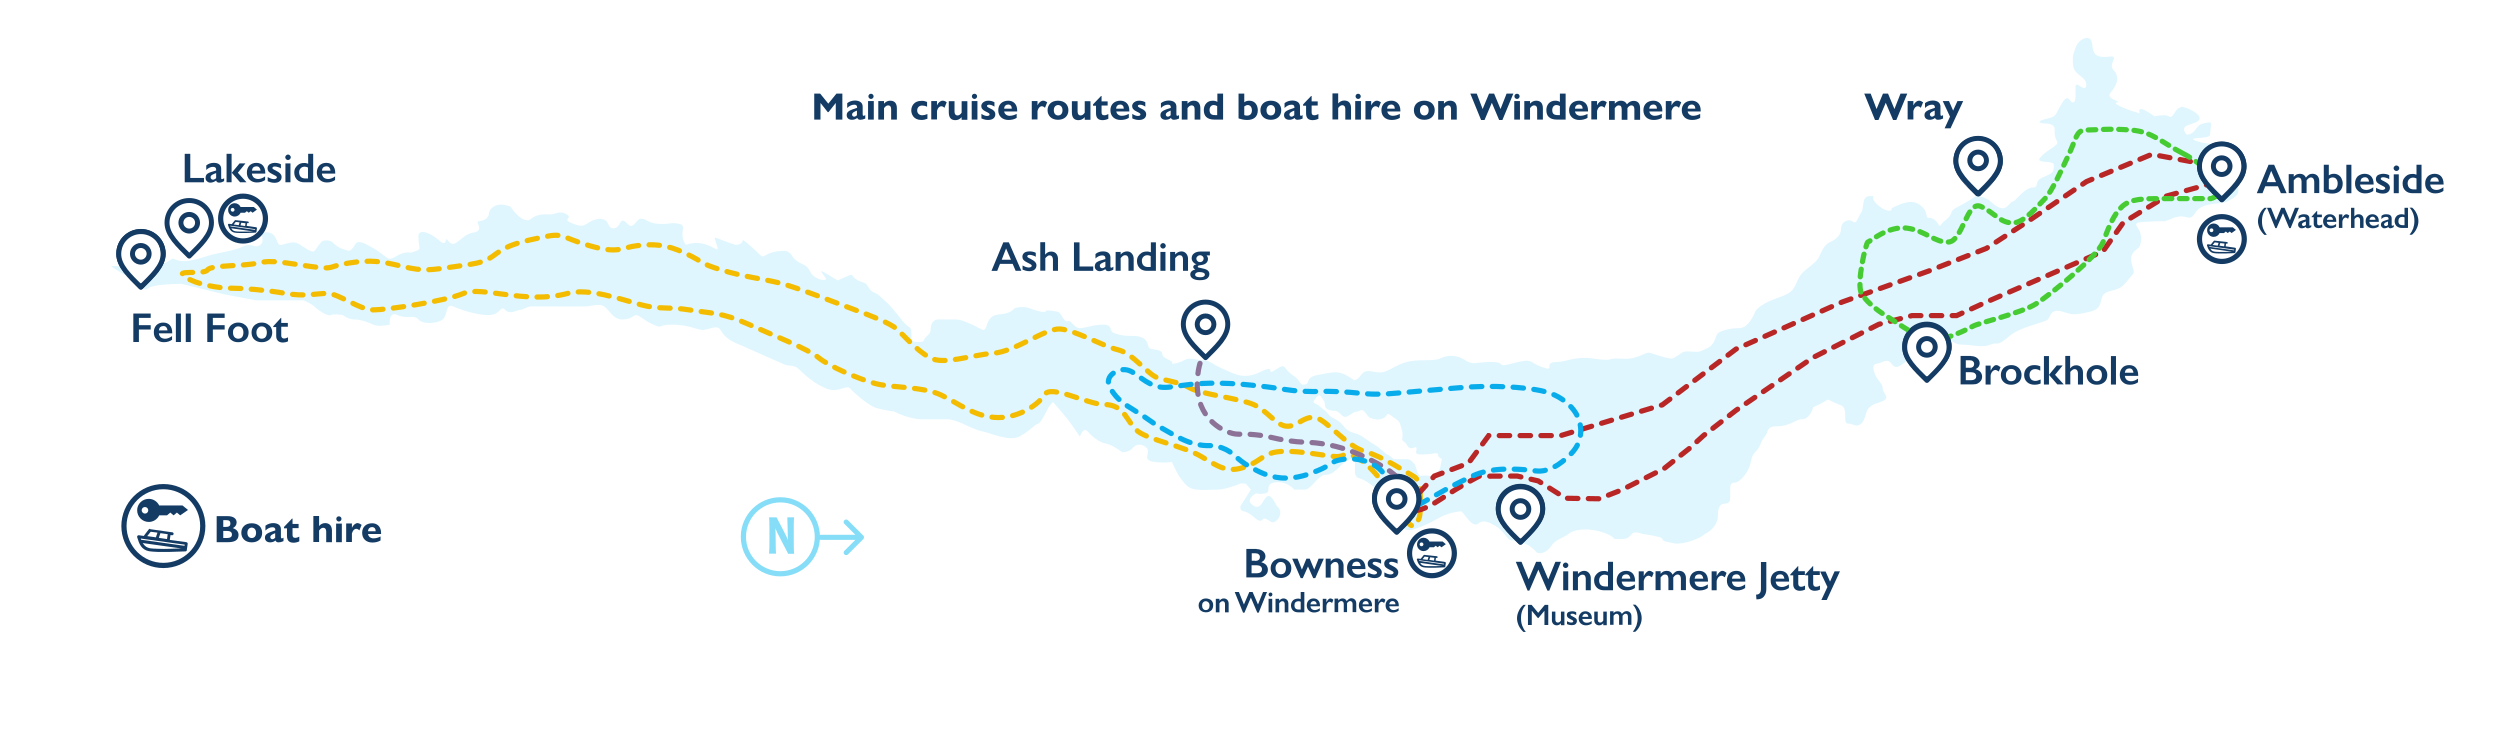 <?xml version="1.0" encoding="UTF-8"?>
<svg xmlns="http://www.w3.org/2000/svg" xmlns:xlink="http://www.w3.org/1999/xlink" version="1.1" x="0px" y="0px" viewBox="0 0 1440 432" style="enable-background:new 0 0 1440 432;" xml:space="preserve">
<style type="text/css">
	.st0{fill:#FFFFFF;}
	.st1{fill:none;stroke:#133B64;stroke-width:2.86;stroke-linecap:round;stroke-linejoin:round;}
	.st2{fill:#DFF6FE;}
	.st3{fill:none;stroke:#F3BC00;stroke-width:3;stroke-linecap:round;stroke-dasharray:6,6;}
	.st4{fill:#133B64;}
	.st5{fill:none;stroke:#85DDF7;stroke-width:2.917;stroke-linecap:round;stroke-linejoin:round;}
	.st6{fill:none;stroke:#85DDF7;stroke-width:3;}
	.st7{fill:#85DDF7;}
	.st8{fill:none;stroke:#133B64;stroke-width:3;}
	.st9{fill:none;stroke:#B82626;stroke-width:3;stroke-linecap:round;stroke-dasharray:6,6;}
	.st10{fill:none;stroke:#47CB32;stroke-width:3;stroke-linecap:round;stroke-dasharray:4.4,4.4;}
	.st11{fill:none;stroke:#8C7296;stroke-width:3;stroke-linecap:round;stroke-dasharray:6,6;}
	.st12{fill:none;stroke:#08ACEB;stroke-width:3;stroke-linecap:round;stroke-dasharray:6,6;}
</style>
<g id="Old_layers">
	<rect y="0" class="st0" width="1440" height="432"></rect>
	<path class="st1" d="M1139.4,97.6c2.7,0,4.8-2.2,4.8-4.8c0-2.7-2.2-4.8-4.8-4.8c-2.7,0-4.8,2.2-4.8,4.8   C1134.6,95.5,1136.8,97.6,1139.4,97.6z"></path>
	<path class="st1" d="M1139.4,112c6.4-6.4,12.8-12.2,12.8-19.2c0-7.1-5.8-12.8-12.8-12.8c-7.1,0-12.8,5.7-12.8,12.8   C1126.6,99.9,1133,105.6,1139.4,112z"></path>
	<path class="st2" d="M1195.5,27.5c2-5.5,7.2-6.5,8.5-5c3,3.5-2,12,12,10c4.5,0-2,4.5,1.5,8s2,8.5-1.5,12.5c-3.5,4,4,4.5,4,6   c-4.5,0,3,3.5,11.5,6c3,2.5-4-7.5,9.5,2c10-2,8,1.5,10,0c1.6-1.2,2.5-5,5-5c-1-2,11,2.4,11,6c0,4.5-13.5,2.5-7.5,9.5   c4.5,0,5.5-4.3,7.5-5.5s4.8-1.5,6-1.5s0,4.6,0,7c0,3-14,1.1-8.5,3.5c4.5,2,13,1.5,11,3.5c-4,4-0.4,6,4,6c5.5,0,6.5-1,6.5,2   c0,3-3,4.5,0,6.5c3,2,1.5,4.5,3,9s-2.5,6-6,8s-14.5,0-18.5,6.5c-3.8,6.2-4.5,0-12.5,3s-2,1.5-11,2s-12.5,0-9.5,4s1.7,10.4,0,11.5   c-8.5,5.5-0.4,12.2-3,15c-5,5.5-5.2,8-12.5,9.5c-9.5,2-2,9.5-12,12s-11.2,1.4-16,0c-7-2-6.5,2.5-8.5,4.5s-15.5,4-22,9.5   c-8.2,7-6,3-11,5s-11,0-16.5,0s-6-4-12-5s-4,5-8.5,5s-6,1-11.5,0s0,3.5,0,4c0,0.5,3,3.5-0.5,6c-3.5,2.5-5.5,4.5-8,1s-5-0.5-8.5,0   s-1.5,5.5,0,8s3.5,4,3.5,6.5s4.5,5,0,7s-4.5,1-7.5,3.5s-2,7-5,9.5s-4,0-7.5,0s0.4-8.8-4-10.5c-12-4.5-3-4.5-16,1c-2,5.5-4,7-7,7   s-6.5,4-13.5,4s-5,3-7.5,6s-2,4-3.5,6.5s-3.5,2.5-4.5,8s-6,12-9.5,12s-2,4-2.5,9.5c-0.5,5.5-7-1.5-7,9.5c0,6.1-5.5,9.8-7.5,10.5   c-1.7,2.3-12.4,6.4-17.5,5.5c-14.5-2.5,2-2.5-18.5-5.5c-8.5-3-4.5,3-12,3s-1.5,0-8.5-3c-5.6-2.4-11.3-2.7-13.5-2.5   c-1.8,0-6.1,0.5-8.5,2.5c-3,2.5-7.5,3-10,7s-7.2,5-8.5,3.5c-6.5-7.5-14.5-6-16-7.5s-4-5.5-7.5-7.5s-7-4-10-1.5c-3.8,3.2-8.5-7-10-7   s-8,1-13,4s-10,5-14.5,6.5s-8-2-10-4.5s-3-9-6-13s-9.5-10.5-15-12c-4.4-1.2-1.5-7.5-3-10.5c-1.2-2.4-6.8,2-8.5,4   c-2.5,2.2-4.4,4.5-8,4.5c-4.5,0-8,8.5-12,8.5h-6c-1.8-2.2-7.1-5.9-13.5-3.5c-3.5,3,2,6-7,6c-1.6-1.6-7,3-4.5,5.5   c8.5,8.5,7-14.5,15,1.5c5,4-0.9,10.9-3.5,9c-7-5-3,2.5-9-2c-0.8-0.8-4.1-3.6-6.5-4c-2.4-0.4-2-1.8-2-3l6-9.5l-3-3.5h-3   c-2.8,1.2-9.4,3.5-13,3.5c-4.5,0-7.5,0.5-12.5,0s-7-4-9-6.5c-1.6-2-4-7.2-5-9.5c-1.2,0.3-4.9,0.8-10.5,0c-7-1-1.5-5.5-4-8   s-6-2.5-8,0c-1.6,2-4.7,2.5-6,2.5c-2-1.5-6.7-4.6-9.5-5c-3.5-0.5-8-4-10.5-7c-2-2.4-3.8,1-4.5,3c-1.7-2.5-5.4-8-7-10   s-6.3-7.5-8.5-10l-2.5,3c-1.5,3.2-4.8,9.5-6,9.5c-1.5,0-5,4.5-11,7.5s-17.5-2.5-21-3c-2.8-0.4-8.8-3.2-11.5-4.5   c-1.8-0.8-6.1-2.5-8.5-2.5h-15c-6,0-13.2-3-16-4.5c-2.7-0.3-8.7-1.3-11.5-2.5c-3.5-1.5-11-7.5-13.5-10.5s-6.5,2.5-13.5,0   s-14-9-16.5-11.5s-5.5-1.5-8-2.5s-13.5-6-26-11.5c-6.5-2.5-9-5-11-8.5s-7.5,0.5-11,0s-8-3-17-3s-4.5,2.5-10.5,0s-8-5.5-10-5.5   s-2.5,2.5-8,2.5s-7.5-5.5-10.5-7.5s-7,0-11.5,0H306c-2.5,0-4.5,2-6.5,2s-5.5,3-8.5,0s-2.5,3-9.5,3s-16-3-20.5-5s-3,5-6,7.5   s-11.5,3-14,0s-6.5,0-12-2.5c-4.4-2-4.8,2.8-4.5,5.5c-2.2,0.5-7.1,1.2-9.5,0c-3-1.5-7.5-3-11-3c-2.8,0-5.5-1.7-6.5-2.5   c-1.7-0.3-5.4-0.8-7,0c-2,1-8-3.5-9.5-5c-1.2-1.2-4.5-2.8-6-3.5h-27.5l-18.5-3.5l-24.5-6c-5.3,0-16.6,0.5-19,2.5   c-2.4,2-4-0.8-4.5-2.5l-9-5l-8-5c1.8-1.2,10.5,2,15.5-3.5c5-5.5,0.9,1,6,1c5.5,0,5.5,2.5,10.5,0c5-2.5,1.5-2.5,6.5-1   c5,1.5,13.5-1.5,18.5-3s14-2.5,19-5s6.5,1.5,10-1s-2.5-8.5,5-7c5.4,1.1,3.7,8.2,7.5,7c8-2.5,8-1.5,13.5,2s5,1.5,7-1s2-3.5,5-3.5   c5.5,0,2.5,3.5,13,6c4.5-1.5,2-8,10.5-3.5c6.2,3.3,6,3.5,11.5,7.5c3.4,2.5,6-4,14-3c7-2.5,4-1,4-9.5c0-4.5,7-2,12,2.5s3.1-2.9,5,0   c4,6,7.5-3.5,14.5-4.5s1-6.5,3-6.5s6-1.5,6-4s3.5-8,12.5-4.5c3,4.5,8.5,10,12,7s8-2.5,11-2.5s5.5-2.5,9.5,0s-4,2.5,4,5.5   s6-1.5,14.5-3c7,0,4,5.5,8.5,5.5s3-8,8-2.5c3.4,3.7,5-3,7.5-3s1.5,0,4.5,1.5s6,1.5,9,1.5s4.5-1,9,0s-1,5.5,3.5,12   c14.5-5,21.5,10,17-2.5c-1.1-3.2,0.5-1,11.5,2.5c5.5,0,3.5-3.5,5-2.5c1.5,1,7,6,9.5,8.5s2.5-2.5,14-2.5c4.5,0.5,3.5,4,8,6.5   s4.5,1.5,7,6s10.4,5.4,8.5,3c-5.4-7-1-3,7,1.5c14-6,3-2.5,15.5,1.5c2,0.5,2,4,5.5,5.5s4,3,6.5,5s7.1,7.8,10,11.5c4,5,5,2,5,8   c0,3-0.5,4,4,4s2-1,5-3.5c3-2.5,1.5-3.5,2.5-6.5c0.8-2.4,2.7-3,3.5-3h9c3,0,4.5,0,11,3s6.9,5,8.5,0c3-9.5,10-3,16-9.5   c7.5-2,9.4,1.1,15,2c6,1-1.5-2,9.5,0c2.5,0.4,3.8,6.6,6,5.5c2-1,3.5,4,7,4s7.5-2,13.5-2s2.8,3.8,6.5,5c4.5,1.5,7,1.5,10.5,1.5   c9.5,0,8,5.3,9.5,7c2.2,1.3,7.5,0.5,7.5,3.5c0,2.8,7,3.5,5.5,5.5c1.7,0,4.2-0.4,7-2c3.5-2,7,0,11,0s4.5,2,11.5,5c7,3,12,6.5,22,1.5   c9.4-4.7,1.5,3.5,9-1.5c5.6-3.7,3.5,0,9,3.5c5.5,3.5,3.5,6,7,5.5s0-4.1,7.5-5.5c10.5-2,12.5-3,21,3c5-1,3-6.5,10.5-5   c6.7,1.3,7.5,0,13.5-3c4.9-2.5,8.5-3.5,16.5-3.5s9-1,9-1c0,0,7-4,14.5,1c4.7,3.1,6,1,15,1s2.5,3.4,11.5,1c13-3.5,10-1,16.5,1.5   c10.7,4.1,0.5-2.5,10-2.5c4.5,0,11-3.5,20.5-2c10.8,1.7,9,0,13.5,0s7,1,13.5-1.5s3-2.5,11.5,0c8.5,2.5,7,1.5,10,0s2.5-3,8-2.5   c5.5,0.5,5,0,9.5-2c4.5-2,4.5-7,6-8.5s7-3,12.5-3c5.5,0,9-9.4,9-9.5c0,0,1.5-3.5,10.5-7c6.3-2.4,4.5-1.5,8.5-3.5s4.5-7,7.5-11   c2.1-2.8,8.5-6.5,10-9.5s3-7.5,6.5-9s6.5-4,6.5-8s4.6-5.6,6.5-4c2.5,2,3-2,5-5s0-9.5,5-9.5c6,0-1.5-1,4,4.5   c4.4,4.4,9.3,4.8,8.5,2.5c2.8-1.3,10.3-5.7,15.5-2.5c6.5,4,3.5,8,6,8c5.5,0,5.5,6.5,7,4s5-3.5,6-7c0.9-3.1,4-2.5,14-9.5   c2.4-0.4,7.7,1.8,8.5,3c1.3,1.3,4.6,4,7,4c3,0,4.5-4,6-4s6.5-8,11.5-8c4,0,0-3.5,6-6c6-2.5,6-3,6-7c0-4-18.8,2,0-10.5   c4.5-3,0-3,0.5-9c0.5-6-7-3.5-8.5-5c-1.5-1.5,6-2,8-3.5c2-1.5,1.5-2.5,5-8c3.5-5.5,4,0,6,0s1.5-5,1.5-9c0-4,5,3,6,0   c1-3-1.5-5-3.5-6.5s-4-3.5-4-7C1194,33,1193.5,33,1195.5,27.5z M760.5,228c-1-1-2.5,1-3.5,2.5c-1,2.5,0,1,2.5,3   c2.5,2,4.5,3.5,6,5.5s5.5,2.5,8.5,6.5s6,3.5,9,5s5,3.5,8.5,5.5c3.5,2,6.5,5.5,8,6s2.5,2.5,4,2.5h6.5c2.5,0,3,1,4.5,2.5s1,4,2.5,6   c1.5,1.9,1,0.6,5.5,1l0.9,0.1c4.5,0.4,3.6-1.1,5-2.5c1.5-1.5,1.5-5,2-6.5s-2-1-2-3s-3-0.5-5.5-0.5s-3.5,0.5-6,0   c-2.5-0.5-0.5-2-1-3.5s-1.5,0.5-3.5,0s-1.5-2-3.5-3.5s-1-1.5-1-4s-1-4.5-1.5-6.5s-3-3-5.5-5c-2.5-2-1.5,1-4.5,2s-3.5,0.5-6,0   s-2.5-2-4.5-4s-2.5,0-4.5,0c-2,0-4.5,3-6.5,3s-2.5-2-4.5-3s-2,0-5-1s-2-3.5-2.5-4.5S761.5,229,760.5,228z"></path>
	<path class="st3" d="M818,293.5c0,4.4-0.8,6.5-3.5,9.5c-4.5,0-4.5-6.5-4.5-9.5c0-3-10.5-11.5-13.5-15.5s-9.5-12-16-15   s-5.5,0-10.5,0s-20.5-3.5-31.5-3s-11.5,5.5-21.5,9s-15,0-25-6s-30-9.5-36.5-14.5c-6.5-5-7.3-15.5-19.5-15.5c-9.5,0-31-12-34.5-5.5   c-2.6,4.7-13.5,13-26.5,13s-22.5-8-33-13s-28-4-37.5-6.5c-9.5-2.5-27-10-33-15s-26.5-13-41-19.5s-21-6-33.5-8s-17,0-28-3   c-11-3-29.9-9.8-42-6.5c-24,6.5-49.5-4.5-60,0s-44,9.5-52,9.5s-20-9.5-26.5-9.5s-12.5,2-24,0s-24.5-3-31.5-3c-7,0-19.5-2-26.5-6.5   c-7-4.5,11-1,13-4s21-2,29-4s16,0,30.5,2s9,0,22-2s18.5-1,31,2s16,2,30.5,0c14.5-2,17-2.5,23.5-7.5s15-7,27-9.5s9.5,0,26.5,5   s18.5,1,27.5,0s16.5-1,28,4.5s7.5,5.5,20.5,9.5s23.5,5,33.5,7.5s34,12,43.5,15.5c9.5,3.5,20,7.5,24,11s11,12,19,16.5   s23.5-1.5,36.5-2.5s30-14.5,38.5-14s25,10,33.5,12s17,14,22.5,16s13,2.5,19,6s28.5,6,36.5,9.5s13,12,19,12.5s10-6,16.5-5   s18,16.5,28.5,19.5s24,12,28.5,14.5S818,288,818,293.5z"></path>
	<path class="st1" d="M1279.8,100.6c2.7,0,4.8-2.2,4.8-4.8c0-2.7-2.2-4.8-4.8-4.8c-2.7,0-4.8,2.2-4.8,4.8   C1275,98.5,1277.2,100.6,1279.8,100.6z"></path>
	<path class="st1" d="M1279.8,115.1c6.4-6.4,12.8-12.2,12.8-19.2c0-7.1-5.7-12.8-12.8-12.8c-7.1,0-12.8,5.7-12.8,12.8   C1267,102.9,1273.4,108.7,1279.8,115.1z"></path>
	<g id="Brockhole_Pin">
		<path class="st1" d="M1109.9,204.3c2.7,0,4.8-2.2,4.8-4.8s-2.2-4.8-4.8-4.8c-2.7,0-4.8,2.2-4.8,4.8S1107.2,204.3,1109.9,204.3z"></path>
		<path class="st1" d="M1109.9,218.7c6.4-6.4,12.8-12.2,12.8-19.2s-5.7-12.8-12.8-12.8c-7.1,0-12.8,5.7-12.8,12.8    S1103.4,212.3,1109.9,218.7z"></path>
	</g>
	<path class="st1" d="M694.4,191.6c2.7,0,4.8-2.2,4.8-4.8c0-2.7-2.2-4.8-4.8-4.8c-2.7,0-4.8,2.2-4.8,4.8   C689.6,189.4,691.7,191.6,694.4,191.6z"></path>
	<path class="st1" d="M694.4,206c6.4-6.4,12.8-12.2,12.8-19.2s-5.7-12.8-12.8-12.8c-7.1,0-12.8,5.7-12.8,12.8S688,199.6,694.4,206z"></path>
	<path class="st1" d="M109,133.1c2.7,0,4.8-2.2,4.8-4.8c0-2.7-2.2-4.8-4.8-4.8c-2.7,0-4.8,2.2-4.8,4.8   C104.2,130.9,106.4,133.1,109,133.1z"></path>
	<path class="st1" d="M109,147.5c6.4-6.4,12.8-12.2,12.8-19.2c0-7.1-5.7-12.8-12.8-12.8s-12.8,5.7-12.8,12.8   C96.2,135.4,102.6,141.1,109,147.5z"></path>
	<path class="st1" d="M81.2,150.8c2.7,0,4.8-2.2,4.8-4.8c0-2.7-2.2-4.8-4.8-4.8c-2.7,0-4.8,2.2-4.8,4.8   C76.4,148.7,78.6,150.8,81.2,150.8z"></path>
	<path class="st1" d="M81.2,165.3c6.4-6.4,12.8-12.2,12.8-19.2s-5.7-12.8-12.8-12.8c-7.1,0-12.8,5.7-12.8,12.8   S74.8,158.9,81.2,165.3z"></path>
	<path class="st1" d="M804.5,291.8c2.7,0,4.8-2.2,4.8-4.8c0-2.7-2.2-4.8-4.8-4.8c-2.7,0-4.8,2.2-4.8,4.8   C799.7,289.7,801.9,291.8,804.5,291.8z"></path>
	<path class="st1" d="M804.5,306.3c6.4-6.4,12.8-12.2,12.8-19.2c0-7.1-5.7-12.8-12.8-12.8c-7.1,0-12.8,5.7-12.8,12.8   C791.7,294.1,798.1,299.9,804.5,306.3z"></path>
	<g id="Ambleside_Waterhead_TXT">
		<path class="st4" d="M1309.9,94.9l7.2,16.4h-3.3l-1.7-4h-7.3l-1.6,4h-3.3l6.8-16.4H1309.9z M1305.7,104.9h5.3l-2.8-6.5    L1305.7,104.9z"></path>
		<path class="st4" d="M1324.8,100.1c0.8,0,1.5,0.2,2.1,0.6c0.6,0.4,1,0.9,1.3,1.6c0.6-0.8,1.2-1.3,1.8-1.7c0.6-0.4,1.3-0.5,2-0.5    c1.2,0,2.1,0.4,2.8,1.1c0.7,0.8,1.1,1.8,1.1,3v7h-2.9v-6.5c0-0.8-0.2-1.4-0.5-1.8c-0.3-0.4-0.8-0.7-1.4-0.7    c-0.9,0-1.7,0.6-2.5,1.7v7.3h-2.9v-6.6c0-0.8-0.2-1.3-0.5-1.8c-0.4-0.4-0.8-0.6-1.4-0.6c-0.5,0-0.9,0.1-1.3,0.4    c-0.4,0.3-0.8,0.7-1.3,1.3v7.3h-2.9v-10.9h2.9v1.5c0.5-0.6,1.1-1,1.6-1.3C1323.4,100.3,1324.1,100.1,1324.8,100.1z"></path>
		<path class="st4" d="M1341.4,94.9v6.1c0.9-0.6,1.8-0.9,2.9-0.9c1,0,1.8,0.2,2.6,0.7c0.8,0.5,1.4,1.1,1.8,2    c0.4,0.9,0.7,1.8,0.7,2.9c0,1.8-0.5,3.2-1.6,4.3c-1.1,1-2.5,1.5-4.4,1.5c-1.7,0-3.3-0.3-4.9-0.9V94.9H1341.4z M1341.4,109    c0.6,0.2,1.3,0.3,2.2,0.3c0.9,0,1.6-0.3,2.1-1c0.5-0.6,0.8-1.5,0.8-2.7c0-1-0.3-1.9-0.8-2.5c-0.5-0.6-1.2-0.9-2.1-0.9    c-0.4,0-0.8,0.1-1.1,0.2c-0.3,0.1-0.7,0.4-1.1,0.7V109z"></path>
		<path class="st4" d="M1354.4,94.9v16.4h-2.9V94.9H1354.4z"></path>
		<path class="st4" d="M1362,100.1c1.6,0,2.9,0.5,3.8,1.5c0.9,1,1.4,2.5,1.4,4.3v0.4h-7.8c0.1,1,0.5,1.7,1.1,2.3    c0.6,0.5,1.5,0.8,2.5,0.8c0.7,0,1.3-0.1,2-0.4c0.6-0.2,1.3-0.6,2-1.1v2.1c-1.3,0.9-2.8,1.4-4.7,1.4c-1.7,0-3.1-0.5-4.2-1.6    c-1.1-1-1.6-2.4-1.6-4.1c0-1.7,0.5-3,1.5-4.1C1359.1,100.7,1360.4,100.1,1362,100.1z M1364.6,104.7c-0.1-0.8-0.3-1.4-0.7-1.9    c-0.4-0.5-1-0.7-1.7-0.7c-0.7,0-1.3,0.2-1.8,0.6c-0.4,0.4-0.7,1.1-0.8,1.9H1364.6z"></path>
		<path class="st4" d="M1372.8,100.1c0.6,0,1.2,0.1,1.7,0.2c0.5,0.1,1.1,0.3,1.7,0.6v2.3c-0.6-0.4-1.1-0.6-1.8-0.8    c-0.6-0.2-1.2-0.3-1.7-0.3c-0.4,0-0.7,0.1-1,0.2c-0.2,0.2-0.4,0.4-0.4,0.7c0,0.2,0.1,0.3,0.3,0.5c0.2,0.2,0.7,0.5,1.6,0.9    c1.2,0.6,2.1,1.2,2.6,1.8c0.5,0.5,0.8,1.2,0.8,1.9c0,1.1-0.4,1.9-1.1,2.5c-0.7,0.6-1.7,0.9-3,0.9c-0.8,0-1.5-0.1-2.2-0.3    c-0.7-0.2-1.2-0.4-1.7-0.6v-2.4c1.4,0.8,2.6,1.2,3.6,1.2c0.5,0,0.9-0.1,1.2-0.3c0.3-0.2,0.5-0.4,0.5-0.7c0-0.2-0.1-0.3-0.2-0.5    c-0.1-0.1-0.3-0.3-0.5-0.4c-0.2-0.1-0.9-0.5-2.1-1.1c-0.9-0.4-1.5-0.9-2-1.4c-0.4-0.5-0.6-1.1-0.6-1.8c0-1,0.4-1.7,1.1-2.3    C1370.6,100.4,1371.6,100.1,1372.8,100.1z"></path>
		<path class="st4" d="M1380.3,95.3c0.5,0,0.8,0.2,1.2,0.5c0.3,0.3,0.5,0.7,0.5,1.1c0,0.4-0.2,0.8-0.5,1.1c-0.3,0.3-0.7,0.5-1.2,0.5    c-0.4,0-0.8-0.2-1.1-0.5c-0.3-0.3-0.5-0.7-0.5-1.1c0-0.5,0.2-0.8,0.5-1.1C1379.5,95.5,1379.9,95.3,1380.3,95.3z M1381.7,100.4    v10.9h-2.9v-10.9H1381.7z"></path>
		<path class="st4" d="M1391.9,100.6v-5.7h2.9v16.4h-5.1c-1.8,0-3.2-0.5-4.2-1.5c-1.1-1-1.6-2.4-1.6-4.1c0-1,0.2-2,0.7-2.8    c0.5-0.8,1.2-1.5,2-2c0.9-0.5,1.8-0.7,2.8-0.7C1390.2,100.1,1391,100.3,1391.9,100.6z M1390.4,109.1h1.5v-6.3    c-0.6-0.3-1.2-0.5-1.9-0.5c-1,0-1.7,0.3-2.3,0.9c-0.6,0.6-0.9,1.4-0.9,2.4C1386.9,107.9,1388,109.1,1390.4,109.1z"></path>
		<path class="st4" d="M1402.3,100.1c1.6,0,2.9,0.5,3.8,1.5c0.9,1,1.4,2.5,1.4,4.3v0.4h-7.7c0.1,1,0.5,1.7,1.1,2.3    c0.6,0.5,1.5,0.8,2.5,0.8c0.7,0,1.4-0.1,2-0.4c0.6-0.2,1.3-0.6,2-1.1v2.1c-1.3,0.9-2.8,1.4-4.7,1.4c-1.7,0-3.1-0.5-4.2-1.6    c-1.1-1-1.6-2.4-1.6-4.1c0-1.7,0.5-3,1.5-4.1C1399.3,100.7,1400.7,100.1,1402.3,100.1z M1404.8,104.7c-0.1-0.8-0.3-1.4-0.7-1.9    c-0.4-0.5-1-0.7-1.7-0.7s-1.3,0.2-1.8,0.6c-0.4,0.4-0.7,1.1-0.8,1.9H1404.8z"></path>
		<path class="st4" d="M1305.7,119.6c-0.9,1.1-1.6,2.2-2.1,3.5c-0.5,1.3-0.7,2.7-0.7,4.3c0,1.6,0.2,3,0.7,4.3    c0.5,1.3,1.2,2.5,2.1,3.6h-1.4c-1.1-1-2-2.2-2.7-3.6c-0.6-1.4-1-2.8-1-4.2c0-1.4,0.3-2.8,1-4.2c0.6-1.4,1.5-2.6,2.7-3.6H1305.7z"></path>
		<path class="st4" d="M1308.1,119.7l2.9,7.2l3-7.2h1.9l3.1,7.2l2.9-7.2h2.3l-4.8,11.7h-0.8l-3.6-8.6l-3.7,8.6h-0.7l-4.8-11.7    H1308.1z"></path>
		<path class="st4" d="M1327.1,123.4c1,0,1.8,0.2,2.3,0.6c0.5,0.4,0.8,1,0.8,1.8v3.8c0,0.3,0.1,0.4,0.3,0.4c0.1,0,0.2,0,0.4-0.1    c0.2-0.1,0.3-0.2,0.4-0.3v1.2c-0.7,0.4-1.4,0.7-2,0.7c-0.4,0-0.6-0.1-0.8-0.2c-0.2-0.1-0.3-0.3-0.4-0.6c-0.8,0.6-1.6,0.8-2.4,0.8    c-0.6,0-1-0.2-1.4-0.6c-0.4-0.4-0.6-0.8-0.6-1.4c0-0.7,0.2-1.2,0.6-1.6c0.4-0.4,1.1-0.7,2.1-1l1.7-0.5v-0.4c0-0.8-0.5-1.1-1.4-1.1    c-0.5,0-0.9,0.1-1.4,0.3c-0.5,0.2-0.9,0.5-1.3,1v-1.8C1325,123.7,1326,123.4,1327.1,123.4z M1325.9,129.2c0,0.3,0.1,0.5,0.3,0.7    c0.2,0.2,0.4,0.3,0.7,0.3c0.4,0,0.9-0.2,1.3-0.6v-2c-0.6,0.2-1,0.4-1.3,0.5c-0.3,0.2-0.6,0.3-0.7,0.5    C1326,128.8,1325.9,129,1325.9,129.2z"></path>
		<path class="st4" d="M1334.5,121.5h0.2v2.1h2.7v1.5h-2.7v3.6c0,0.3,0.1,0.6,0.3,0.8c0.2,0.2,0.5,0.3,0.9,0.3c0.5,0,1-0.2,1.7-0.5    v1.6c-0.7,0.3-1.4,0.5-2.1,0.5c-0.9,0-1.6-0.2-2.1-0.7s-0.7-1.1-0.7-1.9v-3.7h-1.2v-0.3L1334.5,121.5z"></path>
		<path class="st4" d="M1342,123.4c1.1,0,2,0.4,2.7,1.1c0.7,0.7,1,1.7,1,3v0.3h-5.5c0.1,0.7,0.3,1.2,0.8,1.6c0.4,0.4,1,0.6,1.8,0.6    c0.5,0,0.9-0.1,1.4-0.2c0.4-0.2,0.9-0.4,1.4-0.8v1.5c-0.9,0.6-2,1-3.3,1c-1.2,0-2.2-0.4-3-1.1c-0.8-0.7-1.2-1.7-1.2-2.9    c0-1.2,0.4-2.1,1.1-2.9C1339.9,123.8,1340.8,123.4,1342,123.4z M1343.8,126.6c-0.1-0.6-0.2-1-0.5-1.3c-0.3-0.3-0.7-0.5-1.2-0.5    c-0.5,0-0.9,0.2-1.2,0.5c-0.3,0.3-0.5,0.8-0.6,1.3H1343.8z"></path>
		<path class="st4" d="M1351.5,123.4c0.3,0,0.5,0.1,0.8,0.2c0.3,0.1,0.6,0.3,0.9,0.6l-0.7,1.8c-0.6-0.4-1.1-0.7-1.4-0.7    c-0.3,0-0.6,0.1-0.9,0.4c-0.3,0.2-0.6,0.5-0.7,0.9c-0.2,0.4-0.3,0.8-0.3,1.2v3.5h-2v-7.8h2v2h0c0.4-0.7,0.7-1.3,1.1-1.6    C1350.7,123.6,1351.1,123.4,1351.5,123.4z"></path>
		<path class="st4" d="M1356.1,119.7v4.9h0.1c0.7-0.8,1.4-1.2,2.4-1.2c0.8,0,1.5,0.3,2,0.8c0.5,0.5,0.8,1.3,0.8,2.1v5h-2v-4.6    c0-0.5-0.1-0.9-0.4-1.2c-0.2-0.3-0.6-0.5-1-0.5c-0.3,0-0.6,0.1-0.9,0.3c-0.3,0.2-0.6,0.5-0.9,0.9v5.1h-2v-11.6H1356.1z"></path>
		<path class="st4" d="M1366.5,123.4c1.1,0,2,0.4,2.7,1.1c0.7,0.7,1,1.7,1,3v0.3h-5.5c0.1,0.7,0.3,1.2,0.8,1.6    c0.4,0.4,1,0.6,1.8,0.6c0.5,0,1-0.1,1.4-0.2c0.4-0.2,0.9-0.4,1.4-0.8v1.5c-0.9,0.6-2,1-3.3,1c-1.2,0-2.2-0.4-3-1.1    c-0.8-0.7-1.2-1.7-1.2-2.9c0-1.2,0.3-2.1,1.1-2.9C1364.5,123.8,1365.4,123.4,1366.5,123.4z M1368.3,126.6c-0.1-0.6-0.2-1-0.5-1.3    c-0.3-0.3-0.7-0.5-1.2-0.5c-0.5,0-0.9,0.2-1.2,0.5c-0.3,0.3-0.5,0.8-0.6,1.3H1368.3z"></path>
		<path class="st4" d="M1374.5,123.4c1,0,1.8,0.2,2.3,0.6c0.5,0.4,0.8,1,0.8,1.8v3.8c0,0.3,0.1,0.4,0.4,0.4c0.1,0,0.2,0,0.4-0.1    c0.2-0.1,0.3-0.2,0.4-0.3v1.2c-0.7,0.4-1.4,0.7-1.9,0.7c-0.4,0-0.6-0.1-0.8-0.2c-0.2-0.1-0.3-0.3-0.4-0.6    c-0.8,0.6-1.6,0.8-2.3,0.8c-0.6,0-1-0.2-1.4-0.6c-0.4-0.4-0.6-0.8-0.6-1.4c0-0.7,0.2-1.2,0.6-1.6c0.4-0.4,1.1-0.7,2.1-1l1.7-0.5    v-0.4c0-0.8-0.5-1.1-1.4-1.1c-0.5,0-0.9,0.1-1.4,0.3c-0.5,0.2-0.9,0.5-1.3,1v-1.8C1372.3,123.7,1373.3,123.4,1374.5,123.4z     M1373.2,129.2c0,0.3,0.1,0.5,0.3,0.7c0.2,0.2,0.4,0.3,0.7,0.3c0.4,0,0.9-0.2,1.3-0.6v-2c-0.6,0.2-1,0.4-1.3,0.5    c-0.3,0.2-0.6,0.3-0.7,0.5C1373.3,128.8,1373.2,129,1373.2,129.2z"></path>
		<path class="st4" d="M1385,123.7v-4h2v11.6h-3.6c-1.2,0-2.2-0.4-3-1.1c-0.7-0.7-1.1-1.7-1.1-2.9c0-0.7,0.2-1.4,0.5-2    c0.4-0.6,0.8-1.1,1.4-1.4c0.6-0.3,1.3-0.5,2-0.5C1383.8,123.4,1384.4,123.5,1385,123.7z M1383.9,129.7h1.1v-4.5    c-0.4-0.2-0.9-0.3-1.3-0.3c-0.7,0-1.2,0.2-1.6,0.6c-0.4,0.4-0.6,1-0.6,1.7C1381.4,128.9,1382.2,129.7,1383.9,129.7z"></path>
		<path class="st4" d="M1389.4,119.6c1.1,0.9,2,2.1,2.6,3.5c0.7,1.4,1,2.9,1,4.3c0,1.4-0.3,2.8-1,4.2c-0.6,1.4-1.5,2.6-2.7,3.6h-1.4    c0.9-1.1,1.6-2.3,2.1-3.6c0.4-1.3,0.7-2.7,0.7-4.2c0-1.6-0.2-3-0.7-4.3c-0.5-1.3-1.1-2.5-2.1-3.5H1389.4z"></path>
	</g>
	<g id="Brockhole">
		<path class="st4" d="M1135.2,205.1c1.5,0,2.7,0.4,3.7,1.2c0.9,0.8,1.4,1.8,1.4,2.9c0,0.8-0.2,1.4-0.6,2c-0.4,0.6-1,1-1.7,1.4v0.1    c1.1,0.3,2,0.8,2.7,1.5c0.6,0.8,1,1.6,1,2.7c0,0.9-0.2,1.7-0.7,2.4c-0.5,0.7-1.1,1.2-1.9,1.6c-0.8,0.4-1.8,0.5-2.9,0.5h-6.9v-16.4    H1135.2z M1134.4,211.9c0.8,0,1.5-0.2,2-0.6c0.5-0.4,0.7-1,0.7-1.7c0-0.6-0.2-1.1-0.7-1.5c-0.4-0.4-1-0.6-1.8-0.6h-2.3v4.3H1134.4    z M1135.1,219c1.1,0,1.9-0.2,2.4-0.6c0.6-0.4,0.8-1,0.8-1.8c0-0.7-0.3-1.2-0.8-1.6c-0.5-0.4-1.3-0.6-2.2-0.6h-3v4.6H1135.1z"></path>
		<path class="st4" d="M1149.9,210.3c0.4,0,0.8,0.1,1.1,0.3s0.8,0.5,1.3,0.9l-1,2.5c-0.8-0.6-1.5-0.9-2-0.9c-0.4,0-0.9,0.2-1.3,0.5    c-0.4,0.3-0.8,0.8-1,1.3c-0.3,0.5-0.4,1.1-0.4,1.6v5h-2.9v-10.9h2.9v2.8h0.1c0.5-1.1,1-1.8,1.6-2.3    C1148.7,210.6,1149.3,210.3,1149.9,210.3z"></path>
		<path class="st4" d="M1158.4,210.3c1.1,0,2.2,0.2,3.1,0.7c0.9,0.5,1.6,1.1,2.1,2c0.5,0.9,0.8,1.8,0.8,2.9c0,1.1-0.2,2.1-0.7,3    c-0.5,0.9-1.2,1.5-2.2,2c-0.9,0.5-2,0.7-3.1,0.7c-1.1,0-2.2-0.2-3.1-0.7c-0.9-0.5-1.6-1.2-2.1-2c-0.5-0.9-0.7-1.8-0.7-3    c0-1.1,0.3-2.1,0.8-2.9c0.5-0.9,1.2-1.5,2.2-2C1156.2,210.6,1157.3,210.3,1158.4,210.3z M1155.4,216c0,1.1,0.3,2,0.8,2.6    c0.5,0.6,1.3,1,2.2,1c0.9,0,1.7-0.3,2.2-0.9s0.8-1.5,0.8-2.7c0-1.1-0.3-2-0.8-2.6c-0.5-0.6-1.3-0.9-2.2-0.9c-0.9,0-1.6,0.3-2.1,1    C1155.7,214,1155.4,214.9,1155.4,216z"></path>
		<path class="st4" d="M1171.7,210.3c1.3,0,2.4,0.2,3.5,0.7v2.5c-1-0.6-2-0.9-2.9-0.9c-1,0-1.8,0.3-2.4,0.9    c-0.6,0.6-0.9,1.4-0.9,2.5c0,1,0.3,1.8,0.9,2.5c0.6,0.6,1.5,0.9,2.5,0.9c0.8,0,1.8-0.3,3-0.8v2.3c-1.1,0.5-2.3,0.7-3.5,0.7    c-1.8,0-3.2-0.5-4.3-1.5c-1.1-1-1.7-2.4-1.7-4c0-1.7,0.5-3.1,1.6-4.2C1168.6,210.8,1170,210.3,1171.7,210.3z"></path>
		<path class="st4" d="M1180.2,205.1v16.4h-2.9v-16.4H1180.2z M1188.1,210.5l-4.4,5.4l5,5.5h-3.7l-4.8-5.5l4.5-5.4H1188.1z"></path>
		<path class="st4" d="M1192.4,205.1v7h0.1c0.9-1.2,2.1-1.7,3.4-1.7c1.2,0,2.1,0.4,2.8,1.1c0.7,0.8,1.1,1.8,1.1,3v7h-2.9V215    c0-0.7-0.2-1.3-0.5-1.7c-0.3-0.4-0.8-0.7-1.4-0.7c-0.4,0-0.8,0.1-1.2,0.4c-0.4,0.2-0.8,0.7-1.3,1.2v7.2h-2.9v-16.4H1192.4z"></path>
		<path class="st4" d="M1207.7,210.3c1.1,0,2.2,0.2,3.1,0.7c0.9,0.5,1.7,1.1,2.2,2c0.5,0.9,0.8,1.8,0.8,2.9c0,1.1-0.2,2.1-0.7,3    c-0.5,0.9-1.2,1.5-2.2,2c-0.9,0.5-2,0.7-3.1,0.7c-1.2,0-2.2-0.2-3.1-0.7c-0.9-0.5-1.7-1.2-2.1-2c-0.5-0.9-0.7-1.8-0.7-3    c0-1.1,0.3-2.1,0.8-2.9c0.5-0.9,1.2-1.5,2.2-2C1205.5,210.6,1206.6,210.3,1207.7,210.3z M1204.7,216c0,1.1,0.3,2,0.8,2.6    c0.5,0.6,1.3,1,2.2,1c0.9,0,1.7-0.3,2.2-0.9c0.5-0.6,0.8-1.5,0.8-2.7c0-1.1-0.3-2-0.8-2.6c-0.5-0.6-1.3-0.9-2.2-0.9    c-0.9,0-1.6,0.3-2.1,1C1205,214,1204.7,214.9,1204.7,216z"></path>
		<path class="st4" d="M1218.8,205.1v16.4h-2.9v-16.4H1218.8z"></path>
		<path class="st4" d="M1226.4,210.3c1.6,0,2.9,0.5,3.8,1.5c0.9,1,1.4,2.5,1.4,4.3v0.4h-7.7c0.1,1,0.5,1.7,1.1,2.3    c0.6,0.5,1.5,0.8,2.5,0.8c0.7,0,1.3-0.1,2-0.4c0.6-0.2,1.3-0.6,2-1.1v2.1c-1.3,0.9-2.8,1.4-4.7,1.4c-1.7,0-3.1-0.5-4.2-1.6    c-1.1-1-1.6-2.4-1.6-4.1c0-1.7,0.5-3,1.5-4.1C1223.4,210.8,1224.8,210.3,1226.4,210.3z M1228.9,214.8c-0.1-0.8-0.3-1.4-0.7-1.9    c-0.4-0.5-1-0.7-1.7-0.7c-0.7,0-1.3,0.2-1.8,0.6c-0.4,0.4-0.7,1.1-0.8,1.9H1228.9z"></path>
	</g>
	<path class="st4" d="M581.1,139.6l7.2,16.4H585l-1.7-4H576l-1.6,4h-3.3l6.8-16.4H581.1z M577,149.6h5.3l-2.8-6.5L577,149.6z"></path>
	<path class="st4" d="M593.2,144.8c0.6,0,1.2,0.1,1.7,0.2c0.5,0.1,1.1,0.3,1.7,0.6v2.3c-0.5-0.4-1.1-0.6-1.8-0.8   c-0.6-0.2-1.2-0.3-1.7-0.3c-0.4,0-0.7,0.1-1,0.2c-0.2,0.2-0.4,0.4-0.4,0.7c0,0.2,0.1,0.3,0.3,0.5c0.2,0.2,0.7,0.5,1.6,0.9   c1.2,0.6,2.1,1.2,2.6,1.8c0.5,0.5,0.8,1.2,0.8,1.9c0,1.1-0.4,1.9-1.1,2.5c-0.7,0.6-1.7,0.9-3,0.9c-0.8,0-1.5-0.1-2.2-0.3   c-0.7-0.2-1.2-0.4-1.7-0.6v-2.4c1.4,0.8,2.6,1.2,3.6,1.2c0.5,0,0.9-0.1,1.2-0.3c0.3-0.2,0.5-0.4,0.5-0.7c0-0.2-0.1-0.3-0.2-0.5   c-0.1-0.1-0.3-0.3-0.5-0.4c-0.2-0.1-0.9-0.5-2.1-1.1c-0.9-0.4-1.5-0.9-2-1.4c-0.4-0.5-0.6-1.1-0.6-1.8c0-1,0.4-1.7,1.1-2.3   S592,144.8,593.2,144.8z"></path>
	<path class="st4" d="M602,139.6v7h0.1c0.9-1.2,2.1-1.7,3.4-1.7c1.2,0,2.1,0.4,2.8,1.1c0.7,0.8,1.1,1.8,1.1,3v7h-2.9v-6.5   c0-0.7-0.2-1.3-0.5-1.7c-0.3-0.4-0.8-0.7-1.4-0.7c-0.4,0-0.9,0.1-1.2,0.4c-0.4,0.2-0.8,0.7-1.3,1.2v7.2h-2.9v-16.4H602z"></path>
	<path class="st4" d="M621.8,139.6v13.9h7.9v2.5h-11.1v-16.4H621.8z"></path>
	<path class="st4" d="M635.3,144.8c1.4,0,2.5,0.3,3.2,0.9c0.7,0.6,1.1,1.4,1.1,2.5v5.4c0,0.4,0.2,0.6,0.5,0.6c0.1,0,0.3-0.1,0.6-0.2   c0.3-0.1,0.5-0.3,0.6-0.4v1.7c-1,0.6-1.9,0.9-2.8,0.9c-0.5,0-0.9-0.1-1.2-0.3c-0.3-0.2-0.5-0.5-0.6-0.9c-1.1,0.8-2.2,1.2-3.3,1.2   c-0.8,0-1.5-0.3-2-0.8c-0.6-0.5-0.8-1.2-0.8-1.9c0-0.9,0.3-1.7,0.8-2.2c0.6-0.5,1.5-1,3-1.4l2.3-0.7v-0.5c0-1.1-0.6-1.6-1.9-1.6   c-0.7,0-1.3,0.2-2,0.5c-0.7,0.3-1.3,0.8-1.8,1.3v-2.6C632.2,145.3,633.7,144.8,635.3,144.8z M633.5,153.1c0,0.4,0.1,0.7,0.4,1   c0.3,0.2,0.6,0.4,0.9,0.4c0.6,0,1.3-0.3,1.9-0.9v-2.9c-0.8,0.3-1.4,0.5-1.9,0.8c-0.5,0.2-0.8,0.5-1,0.7   C633.6,152.4,633.5,152.7,633.5,153.1z"></path>
	<path class="st4" d="M649.1,144.8c1.2,0,2.1,0.4,2.8,1.2c0.7,0.8,1.1,1.8,1.1,3v7H650v-6.7c0-0.7-0.2-1.3-0.5-1.7   c-0.3-0.4-0.8-0.6-1.4-0.6c-0.4,0-0.9,0.1-1.3,0.4c-0.4,0.3-0.8,0.7-1.3,1.3v7.3h-2.9v-10.9h2.9v1.5c0.5-0.6,1.1-1.1,1.6-1.3   C647.8,145,648.4,144.8,649.1,144.8z"></path>
	<path class="st4" d="M662.9,145.3v-5.7h2.9V156h-5.1c-1.8,0-3.2-0.5-4.2-1.5c-1-1-1.6-2.4-1.6-4.1c0-1,0.2-2,0.7-2.8   c0.5-0.8,1.2-1.5,2-2c0.9-0.5,1.8-0.7,2.8-0.7C661.2,144.8,662,145,662.9,145.3z M661.3,153.8h1.5v-6.3c-0.6-0.3-1.2-0.5-1.9-0.5   c-1,0-1.7,0.3-2.3,0.9c-0.6,0.6-0.9,1.4-0.9,2.4C657.8,152.6,659,153.8,661.3,153.8z"></path>
	<path class="st4" d="M669.9,140c0.4,0,0.8,0.2,1.1,0.5c0.3,0.3,0.5,0.7,0.5,1.1c0,0.4-0.2,0.8-0.5,1.1c-0.3,0.3-0.7,0.5-1.1,0.5   c-0.4,0-0.8-0.2-1.1-0.5c-0.3-0.3-0.5-0.7-0.5-1.1c0-0.5,0.2-0.8,0.5-1.1C669.1,140.2,669.5,140,669.9,140z M671.3,145.1V156h-2.9   v-10.9H671.3z"></path>
	<path class="st4" d="M680.4,144.8c1.2,0,2.1,0.4,2.8,1.2c0.7,0.8,1.1,1.8,1.1,3v7h-2.9v-6.7c0-0.7-0.2-1.3-0.5-1.7   c-0.3-0.4-0.8-0.6-1.4-0.6c-0.4,0-0.9,0.1-1.3,0.4c-0.4,0.3-0.8,0.7-1.3,1.3v7.3h-2.9v-10.9h2.9v1.5c0.5-0.6,1.1-1.1,1.6-1.3   C679.2,145,679.8,144.8,680.4,144.8z"></path>
	<path class="st4" d="M696.9,145.1v2h-1.9c0.3,0.4,0.5,0.7,0.6,1c0.1,0.3,0.2,0.7,0.2,1c0,0.9-0.3,1.7-1,2.4c-0.6,0.6-1.6,1-3,1.2   c-0.8,0.1-1.3,0.2-1.5,0.3c-0.2,0.1-0.4,0.3-0.4,0.6c0,0.2,0.1,0.4,0.4,0.5c0.3,0.1,0.8,0.2,1.5,0.3c1.6,0.3,2.9,0.7,3.6,1.2   c0.8,0.5,1.2,1.3,1.2,2.2c0,1.2-0.5,2-1.4,2.7c-0.9,0.6-2.3,0.9-4.1,0.9c-1.7,0-3-0.3-4-0.9c-1-0.6-1.5-1.4-1.5-2.4   c0-1.4,1-2.4,2.9-2.9c-0.8-0.4-1.2-0.8-1.2-1.4c0-0.8,0.6-1.3,1.9-1.6v0c-0.9-0.2-1.5-0.7-2-1.3c-0.5-0.6-0.8-1.3-0.8-2.1   c0-1.2,0.4-2.1,1.3-2.8c0.9-0.7,2.1-1.1,3.5-1.1H696.9z M689.1,149c0,0.6,0.2,1,0.6,1.4c0.4,0.4,0.9,0.6,1.5,0.6   c0.6,0,1.1-0.2,1.5-0.6c0.4-0.4,0.6-0.9,0.6-1.5c0-0.5-0.2-1-0.6-1.3c-0.4-0.4-0.9-0.6-1.4-0.6c-0.6,0-1.1,0.2-1.5,0.6   C689.3,148,689.1,148.5,689.1,149z M688.4,158.2c0,1,1,1.5,2.9,1.5c0.8,0,1.5-0.1,2-0.4c0.5-0.3,0.7-0.6,0.7-1.1   c0-0.5-0.3-0.9-0.8-1.1c-0.5-0.2-1.3-0.4-2.3-0.4c-0.7,0-1.3,0.1-1.8,0.4C688.7,157.4,688.4,157.7,688.4,158.2z"></path>
	<path class="st4" d="M109.6,88.6v13.9h7.9v2.5h-11.1V88.6H109.6z"></path>
	<path class="st4" d="M123.1,93.8c1.4,0,2.5,0.3,3.2,0.9c0.7,0.6,1.1,1.4,1.1,2.5v5.4c0,0.4,0.2,0.6,0.5,0.6c0.1,0,0.3-0.1,0.6-0.2   c0.3-0.1,0.5-0.3,0.6-0.4v1.7c-1,0.6-1.9,0.9-2.8,0.9c-0.5,0-0.9-0.1-1.2-0.3c-0.3-0.2-0.5-0.5-0.6-0.9c-1.1,0.8-2.2,1.2-3.3,1.2   c-0.8,0-1.5-0.3-2-0.8c-0.6-0.5-0.8-1.2-0.8-1.9c0-0.9,0.3-1.7,0.8-2.2c0.6-0.5,1.5-1,3-1.4l2.3-0.7v-0.5c0-1.1-0.6-1.6-1.9-1.6   c-0.7,0-1.3,0.2-2,0.5c-0.7,0.3-1.3,0.8-1.8,1.3v-2.6C120,94.3,121.5,93.8,123.1,93.8z M121.3,102.1c0,0.4,0.1,0.7,0.4,1   c0.3,0.2,0.6,0.4,0.9,0.4c0.6,0,1.3-0.3,1.9-0.9v-2.9c-0.8,0.3-1.4,0.5-1.9,0.8c-0.5,0.2-0.8,0.5-1,0.7   C121.4,101.4,121.3,101.7,121.3,102.1z"></path>
	<path class="st4" d="M133.4,88.6V105h-2.9V88.6H133.4z M141.4,94.1l-4.4,5.4l5,5.5h-3.7l-4.8-5.5l4.5-5.4H141.4z"></path>
	<path class="st4" d="M147.6,93.8c1.6,0,2.9,0.5,3.8,1.5c0.9,1,1.4,2.5,1.4,4.3v0.4h-7.7c0.1,1,0.5,1.7,1.1,2.3   c0.6,0.5,1.5,0.8,2.5,0.8c0.7,0,1.3-0.1,2-0.4c0.6-0.2,1.3-0.6,2-1.1v2.1c-1.3,0.9-2.8,1.4-4.7,1.4c-1.7,0-3.1-0.5-4.2-1.6   c-1.1-1-1.6-2.4-1.6-4.1c0-1.7,0.5-3,1.5-4.1C144.7,94.4,146,93.8,147.6,93.8z M150.1,98.4c-0.1-0.8-0.3-1.4-0.7-1.9   c-0.4-0.5-1-0.7-1.7-0.7c-0.7,0-1.3,0.2-1.8,0.6c-0.4,0.4-0.7,1.1-0.8,1.9H150.1z"></path>
	<path class="st4" d="M158.4,93.8c0.6,0,1.2,0.1,1.7,0.2c0.5,0.1,1.1,0.3,1.7,0.6V97c-0.5-0.4-1.1-0.6-1.8-0.8   c-0.6-0.2-1.2-0.3-1.7-0.3c-0.4,0-0.7,0.1-1,0.2c-0.2,0.2-0.4,0.4-0.4,0.7c0,0.2,0.1,0.3,0.3,0.5c0.2,0.2,0.7,0.5,1.6,0.9   c1.2,0.6,2.1,1.2,2.6,1.8c0.5,0.5,0.8,1.2,0.8,1.9c0,1.1-0.4,1.9-1.1,2.5c-0.7,0.6-1.7,0.9-3,0.9c-0.8,0-1.5-0.1-2.2-0.3   c-0.7-0.2-1.2-0.4-1.7-0.6v-2.4c1.4,0.8,2.6,1.2,3.6,1.2c0.5,0,0.9-0.1,1.2-0.3c0.3-0.2,0.5-0.4,0.5-0.7c0-0.2-0.1-0.3-0.2-0.5   c-0.1-0.1-0.3-0.3-0.5-0.4c-0.2-0.1-0.9-0.5-2.1-1.1c-0.9-0.4-1.5-0.9-2-1.4c-0.4-0.5-0.6-1.1-0.6-1.8c0-1,0.4-1.7,1.1-2.3   C156.2,94.1,157.2,93.8,158.4,93.8z"></path>
	<path class="st4" d="M165.9,89c0.4,0,0.8,0.2,1.1,0.5c0.3,0.3,0.5,0.7,0.5,1.1c0,0.4-0.2,0.8-0.5,1.1c-0.3,0.3-0.7,0.5-1.1,0.5   c-0.4,0-0.8-0.2-1.1-0.5c-0.3-0.3-0.5-0.7-0.5-1.1c0-0.5,0.2-0.8,0.5-1.1C165.1,89.2,165.5,89,165.9,89z M167.3,94.1V105h-2.9V94.1   H167.3z"></path>
	<path class="st4" d="M177.5,94.3v-5.7h2.9V105h-5.1c-1.8,0-3.2-0.5-4.2-1.5c-1-1-1.6-2.4-1.6-4.1c0-1,0.2-2,0.7-2.8   c0.5-0.8,1.2-1.5,2-2c0.9-0.5,1.8-0.7,2.8-0.7C175.8,93.8,176.6,94,177.5,94.3z M175.9,102.8h1.5v-6.3c-0.6-0.3-1.2-0.5-1.9-0.5   c-1,0-1.7,0.3-2.3,0.9c-0.6,0.6-0.9,1.4-0.9,2.4C172.4,101.6,173.6,102.8,175.9,102.8z"></path>
	<path class="st4" d="M187.9,93.8c1.6,0,2.9,0.5,3.8,1.5c0.9,1,1.4,2.5,1.4,4.3v0.4h-7.7c0.1,1,0.5,1.7,1.1,2.3   c0.6,0.5,1.5,0.8,2.5,0.8c0.7,0,1.3-0.1,2-0.4c0.6-0.2,1.3-0.6,2-1.1v2.1c-1.3,0.9-2.8,1.4-4.7,1.4c-1.7,0-3.1-0.5-4.2-1.6   c-1.1-1-1.6-2.4-1.6-4.1c0-1.7,0.5-3,1.5-4.1C184.9,94.4,186.2,93.8,187.9,93.8z M190.4,98.4c-0.1-0.8-0.3-1.4-0.7-1.9   c-0.4-0.5-1-0.7-1.7-0.7c-0.7,0-1.3,0.2-1.8,0.6c-0.4,0.4-0.7,1.1-0.8,1.9H190.4z"></path>
	<path class="st4" d="M86.8,180.6v2.5H80v4.2h6.8v2.5H80v7.2h-3.2v-16.4H86.8z"></path>
	<path class="st4" d="M94,185.8c1.6,0,2.9,0.5,3.8,1.5c0.9,1,1.4,2.5,1.4,4.3v0.4h-7.7c0.1,1,0.5,1.7,1.1,2.3   c0.6,0.5,1.5,0.8,2.5,0.8c0.7,0,1.3-0.1,2-0.4c0.6-0.2,1.3-0.6,2-1.1v2.1c-1.3,0.9-2.8,1.4-4.7,1.4c-1.7,0-3.1-0.5-4.2-1.6   c-1.1-1-1.6-2.4-1.6-4.1c0-1.7,0.5-3,1.5-4.1C91,186.4,92.3,185.8,94,185.8z M96.5,190.4c-0.1-0.8-0.3-1.4-0.7-1.9   c-0.4-0.5-1-0.7-1.7-0.7c-0.7,0-1.3,0.2-1.8,0.6c-0.4,0.4-0.7,1.1-0.8,1.9H96.5z"></path>
	<path class="st4" d="M104.2,180.6V197h-2.9v-16.4H104.2z"></path>
	<path class="st4" d="M109.9,180.6V197H107v-16.4H109.9z"></path>
	<path class="st4" d="M129.4,180.6v2.5h-6.8v4.2h6.8v2.5h-6.8v7.2h-3.2v-16.4H129.4z"></path>
	<path class="st4" d="M137.1,185.8c1.1,0,2.2,0.2,3.1,0.7c0.9,0.5,1.6,1.1,2.2,2c0.5,0.9,0.8,1.8,0.8,2.9c0,1.1-0.2,2.1-0.7,3   c-0.5,0.9-1.2,1.5-2.2,2c-0.9,0.5-2,0.7-3.1,0.7c-1.1,0-2.2-0.2-3.1-0.7c-0.9-0.5-1.7-1.2-2.1-2c-0.5-0.9-0.7-1.8-0.7-3   c0-1.1,0.3-2.1,0.8-2.9c0.5-0.9,1.2-1.5,2.2-2C135,186.1,136,185.8,137.1,185.8z M134.2,191.5c0,1.1,0.3,2,0.8,2.6   c0.5,0.6,1.3,1,2.2,1c0.9,0,1.7-0.3,2.2-0.9s0.8-1.5,0.8-2.7c0-1.1-0.3-2-0.8-2.6c-0.5-0.6-1.3-0.9-2.2-0.9c-0.9,0-1.6,0.3-2.1,1   C134.4,189.6,134.2,190.4,134.2,191.5z"></path>
	<path class="st4" d="M150.7,185.8c1.1,0,2.2,0.2,3.1,0.7c0.9,0.5,1.6,1.1,2.2,2c0.5,0.9,0.8,1.8,0.8,2.9c0,1.1-0.2,2.1-0.7,3   c-0.5,0.9-1.2,1.5-2.2,2c-0.9,0.5-2,0.7-3.1,0.7c-1.1,0-2.2-0.2-3.1-0.7c-0.9-0.5-1.7-1.2-2.1-2c-0.5-0.9-0.7-1.8-0.7-3   c0-1.1,0.3-2.1,0.8-2.9c0.5-0.9,1.2-1.5,2.2-2C148.5,186.1,149.5,185.8,150.7,185.8z M147.7,191.5c0,1.1,0.3,2,0.8,2.6   c0.5,0.6,1.3,1,2.2,1c0.9,0,1.7-0.3,2.2-0.9s0.8-1.5,0.8-2.7c0-1.1-0.3-2-0.8-2.6c-0.5-0.6-1.3-0.9-2.2-0.9c-0.9,0-1.6,0.3-2.1,1   C148,189.6,147.7,190.4,147.7,191.5z"></path>
	<path class="st4" d="M161.8,183.1h0.2v2.9h3.8v2.2H162v5.1c0,0.5,0.1,0.9,0.4,1.2c0.3,0.3,0.7,0.5,1.2,0.5c0.7,0,1.4-0.2,2.3-0.7   v2.3c-1,0.5-2,0.7-2.9,0.7c-1.2,0-2.2-0.3-2.9-1c-0.7-0.7-1-1.6-1-2.7v-5.2h-1.7v-0.5L161.8,183.1z"></path>
	<path class="st4" d="M723.8,316.3c1.5,0,2.7,0.4,3.7,1.2c0.9,0.8,1.4,1.8,1.4,2.9c0,0.8-0.2,1.4-0.6,2c-0.4,0.6-1,1-1.7,1.4v0.1   c1.1,0.3,2,0.8,2.7,1.5c0.6,0.8,1,1.6,1,2.7c0,0.9-0.2,1.7-0.7,2.4c-0.5,0.7-1.1,1.2-1.9,1.6c-0.8,0.4-1.8,0.5-2.9,0.5h-6.9v-16.4   H723.8z M723,323.1c0.8,0,1.5-0.2,2-0.6c0.5-0.4,0.7-1,0.7-1.7c0-0.6-0.2-1.1-0.7-1.5c-0.4-0.4-1-0.6-1.8-0.6H721v4.3H723z    M723.7,330.2c1.1,0,1.9-0.2,2.4-0.6c0.5-0.4,0.8-1,0.8-1.8c0-0.7-0.3-1.2-0.8-1.6c-0.5-0.4-1.3-0.6-2.2-0.6h-3v4.6H723.7z"></path>
	<path class="st4" d="M737.7,321.6c1.1,0,2.2,0.2,3.1,0.7c0.9,0.5,1.6,1.1,2.2,2c0.5,0.9,0.8,1.8,0.8,2.9c0,1.1-0.2,2.1-0.7,3   c-0.5,0.9-1.2,1.5-2.2,2c-0.9,0.5-2,0.7-3.1,0.7c-1.1,0-2.2-0.2-3.1-0.7c-0.9-0.5-1.7-1.2-2.1-2c-0.5-0.9-0.7-1.8-0.7-3   c0-1.1,0.3-2.1,0.8-2.9c0.5-0.9,1.2-1.5,2.2-2C735.6,321.8,736.6,321.6,737.7,321.6z M734.7,327.2c0,1.1,0.3,2,0.8,2.6   c0.5,0.6,1.3,1,2.2,1c0.9,0,1.7-0.3,2.2-0.9s0.8-1.5,0.8-2.7c0-1.1-0.3-2-0.8-2.6c-0.5-0.6-1.3-0.9-2.2-0.9c-0.9,0-1.6,0.3-2.1,1   C735,325.3,734.7,326.1,734.7,327.2z"></path>
	<path class="st4" d="M747.4,321.8l2.5,6.3l2.6-6.3h1.9l2.6,6.3l2.5-6.3h3l-4.9,11.2h-1.2l-3-6.7l-3,6.7h-1.2l-4.9-11.2H747.4z"></path>
	<path class="st4" d="M770,321.6c1.2,0,2.1,0.4,2.8,1.2c0.7,0.8,1.1,1.8,1.1,3v7H771V326c0-0.7-0.2-1.3-0.5-1.7   c-0.3-0.4-0.8-0.6-1.4-0.6c-0.4,0-0.9,0.1-1.3,0.4c-0.4,0.3-0.8,0.7-1.3,1.3v7.3h-2.9v-10.9h2.9v1.5c0.5-0.6,1.1-1.1,1.6-1.3   C768.8,321.7,769.4,321.6,770,321.6z"></path>
	<path class="st4" d="M781.3,321.6c1.6,0,2.9,0.5,3.8,1.5c0.9,1,1.4,2.5,1.4,4.3v0.4h-7.7c0.1,1,0.5,1.7,1.1,2.3   c0.6,0.5,1.5,0.8,2.5,0.8c0.7,0,1.3-0.1,2-0.4c0.6-0.2,1.3-0.6,2-1.1v2.1c-1.3,0.9-2.8,1.4-4.7,1.4c-1.7,0-3.1-0.5-4.2-1.6   c-1.1-1-1.6-2.4-1.6-4.1c0-1.7,0.5-3,1.5-4.1C778.4,322.1,779.7,321.6,781.3,321.6z M783.8,326.1c-0.1-0.8-0.3-1.4-0.7-1.9   c-0.4-0.5-1-0.7-1.7-0.7c-0.7,0-1.3,0.2-1.8,0.6c-0.4,0.4-0.7,1.1-0.8,1.9H783.8z"></path>
	<path class="st4" d="M792.1,321.6c0.6,0,1.2,0.1,1.7,0.2c0.5,0.1,1.1,0.3,1.7,0.6v2.3c-0.5-0.4-1.1-0.6-1.8-0.8   c-0.6-0.2-1.2-0.3-1.7-0.3c-0.4,0-0.7,0.1-1,0.2c-0.2,0.2-0.4,0.4-0.4,0.7c0,0.2,0.1,0.3,0.3,0.5s0.7,0.5,1.6,0.9   c1.2,0.6,2.1,1.2,2.6,1.8c0.5,0.5,0.8,1.2,0.8,1.9c0,1.1-0.4,1.9-1.1,2.5c-0.7,0.6-1.7,0.9-3,0.9c-0.8,0-1.5-0.1-2.2-0.3   c-0.7-0.2-1.2-0.4-1.7-0.6v-2.4c1.4,0.8,2.6,1.2,3.6,1.2c0.5,0,0.9-0.1,1.2-0.3c0.3-0.2,0.5-0.4,0.5-0.7c0-0.2-0.1-0.3-0.2-0.5   c-0.1-0.1-0.3-0.3-0.5-0.4c-0.2-0.1-0.9-0.5-2.1-1.1c-0.9-0.4-1.5-0.9-2-1.4c-0.4-0.5-0.6-1.1-0.6-1.8c0-1,0.4-1.7,1.1-2.3   S790.9,321.6,792.1,321.6z"></path>
	<path class="st4" d="M801.6,321.6c0.6,0,1.2,0.1,1.7,0.2c0.5,0.1,1.1,0.3,1.7,0.6v2.3c-0.5-0.4-1.1-0.6-1.8-0.8   c-0.6-0.2-1.2-0.3-1.7-0.3c-0.4,0-0.7,0.1-1,0.2c-0.2,0.2-0.4,0.4-0.4,0.7c0,0.2,0.1,0.3,0.3,0.5c0.2,0.2,0.7,0.5,1.6,0.9   c1.2,0.6,2.1,1.2,2.6,1.8c0.5,0.5,0.8,1.2,0.8,1.9c0,1.1-0.4,1.9-1.1,2.5c-0.7,0.6-1.7,0.9-3,0.9c-0.8,0-1.5-0.1-2.2-0.3   c-0.7-0.2-1.2-0.4-1.7-0.6v-2.4c1.4,0.8,2.6,1.2,3.6,1.2c0.5,0,0.9-0.1,1.2-0.3c0.3-0.2,0.5-0.4,0.5-0.7c0-0.2-0.1-0.3-0.2-0.5   c-0.1-0.1-0.3-0.3-0.5-0.4c-0.2-0.1-0.9-0.5-2.1-1.1c-0.9-0.4-1.5-0.9-2-1.4c-0.4-0.5-0.6-1.1-0.6-1.8c0-1,0.4-1.7,1.1-2.3   S800.4,321.6,801.6,321.6z"></path>
	<path class="st4" d="M694.6,344.7c0.8,0,1.6,0.2,2.2,0.5c0.7,0.3,1.2,0.8,1.5,1.4c0.4,0.6,0.5,1.3,0.5,2.1c0,0.8-0.2,1.5-0.5,2.1   c-0.3,0.6-0.9,1.1-1.5,1.4c-0.7,0.4-1.4,0.5-2.2,0.5c-0.8,0-1.6-0.2-2.2-0.5c-0.7-0.4-1.2-0.8-1.5-1.4c-0.3-0.6-0.5-1.3-0.5-2.1   c0-0.8,0.2-1.5,0.6-2.1c0.4-0.6,0.9-1.1,1.5-1.4C693,344.9,693.8,344.7,694.6,344.7z M692.4,348.8c0,0.8,0.2,1.4,0.6,1.9   c0.4,0.5,0.9,0.7,1.5,0.7c0.7,0,1.2-0.2,1.6-0.7c0.4-0.4,0.6-1.1,0.6-1.9c0-0.8-0.2-1.4-0.6-1.8c-0.4-0.4-0.9-0.7-1.6-0.7   c-0.6,0-1.1,0.2-1.5,0.7C692.6,347.4,692.4,348,692.4,348.8z"></path>
	<path class="st4" d="M704.9,344.7c0.8,0,1.5,0.3,2,0.8c0.5,0.5,0.8,1.3,0.8,2.2v5h-2.1v-4.8c0-0.5-0.1-0.9-0.4-1.2   c-0.2-0.3-0.6-0.4-1-0.4c-0.3,0-0.6,0.1-0.9,0.3c-0.3,0.2-0.6,0.5-0.9,0.9v5.2h-2.1v-7.8h2.1v1.1c0.4-0.4,0.8-0.8,1.2-1   C704,344.8,704.4,344.7,704.9,344.7z"></path>
	<path class="st4" d="M713.6,341l2.9,7.2l3.1-7.2h1.9l3.1,7.2l2.9-7.2h2.3l-4.8,11.9h-0.8l-3.7-8.7l-3.7,8.7H716l-4.8-11.9H713.6z"></path>
	<path class="st4" d="M731.8,341.3c0.3,0,0.6,0.1,0.8,0.3c0.2,0.2,0.3,0.5,0.3,0.8c0,0.3-0.1,0.6-0.3,0.8c-0.2,0.2-0.5,0.4-0.8,0.4   c-0.3,0-0.6-0.1-0.8-0.4c-0.2-0.2-0.3-0.5-0.3-0.8c0-0.3,0.1-0.6,0.4-0.8C731.2,341.4,731.5,341.3,731.8,341.3z M732.8,344.9v7.8   h-2.1v-7.8H732.8z"></path>
	<path class="st4" d="M739.3,344.7c0.8,0,1.5,0.3,2,0.8c0.5,0.5,0.8,1.3,0.8,2.2v5H740v-4.8c0-0.5-0.1-0.9-0.4-1.2   c-0.2-0.3-0.6-0.4-1-0.4c-0.3,0-0.6,0.1-0.9,0.3c-0.3,0.2-0.6,0.5-0.9,0.9v5.2h-2.1v-7.8h2.1v1.1c0.4-0.4,0.8-0.8,1.2-1   C738.4,344.8,738.8,344.7,739.3,344.7z"></path>
	<path class="st4" d="M749.2,345.1V341h2.1v11.7h-3.6c-1.3,0-2.3-0.4-3-1.1c-0.7-0.7-1.1-1.7-1.1-2.9c0-0.7,0.2-1.4,0.5-2   c0.4-0.6,0.8-1.1,1.4-1.4c0.6-0.3,1.3-0.5,2-0.5C747.9,344.7,748.5,344.8,749.2,345.1z M748.1,351.1h1.1v-4.5   c-0.4-0.2-0.9-0.3-1.3-0.3c-0.7,0-1.2,0.2-1.7,0.6c-0.4,0.4-0.6,1-0.6,1.7C745.6,350.3,746.4,351.1,748.1,351.1z"></path>
	<path class="st4" d="M756.6,344.7c1.2,0,2.1,0.4,2.7,1.1c0.7,0.7,1,1.8,1,3.1v0.3h-5.5c0.1,0.7,0.3,1.2,0.8,1.6   c0.4,0.4,1,0.6,1.8,0.6c0.5,0,1-0.1,1.4-0.3c0.5-0.2,0.9-0.4,1.4-0.8v1.5c-0.9,0.6-2,1-3.3,1c-1.2,0-2.2-0.4-3-1.1   c-0.8-0.7-1.2-1.7-1.2-3c0-1.2,0.4-2.2,1.1-2.9C754.5,345.1,755.4,344.7,756.6,344.7z M758.4,348c-0.1-0.6-0.2-1-0.5-1.3   c-0.3-0.3-0.7-0.5-1.2-0.5c-0.5,0-0.9,0.2-1.3,0.5c-0.3,0.3-0.5,0.8-0.6,1.4H758.4z"></path>
	<path class="st4" d="M766.3,344.7c0.3,0,0.5,0.1,0.8,0.2c0.3,0.1,0.6,0.3,0.9,0.6l-0.7,1.8c-0.6-0.4-1.1-0.7-1.4-0.7   c-0.3,0-0.6,0.1-0.9,0.4c-0.3,0.2-0.6,0.5-0.7,0.9c-0.2,0.4-0.3,0.8-0.3,1.2v3.6h-2.1v-7.8h2.1v2h0c0.4-0.8,0.8-1.3,1.1-1.6   C765.4,344.9,765.8,344.7,766.3,344.7z"></path>
	<path class="st4" d="M773.3,344.7c0.6,0,1.1,0.1,1.5,0.4c0.4,0.3,0.7,0.7,0.9,1.1c0.4-0.5,0.9-0.9,1.3-1.2c0.4-0.3,0.9-0.4,1.4-0.4   c0.8,0,1.5,0.3,2,0.8c0.5,0.5,0.8,1.3,0.8,2.2v5h-2.1V348c0-0.5-0.1-1-0.4-1.3c-0.2-0.3-0.6-0.5-1-0.5c-0.6,0-1.2,0.4-1.8,1.2v5.2   H774V348c0-0.5-0.1-1-0.4-1.3c-0.2-0.3-0.6-0.5-1-0.5c-0.3,0-0.6,0.1-0.9,0.3c-0.3,0.2-0.6,0.5-0.9,0.9v5.2h-2.1v-7.8h2.1v1.1   c0.4-0.4,0.8-0.7,1.1-0.9C772.4,344.8,772.8,344.7,773.3,344.7z"></path>
	<path class="st4" d="M786.6,344.7c1.2,0,2.1,0.4,2.7,1.1c0.7,0.7,1,1.8,1,3.1v0.3h-5.5c0.1,0.7,0.3,1.2,0.8,1.6   c0.4,0.4,1,0.6,1.8,0.6c0.5,0,1-0.1,1.4-0.3c0.5-0.2,0.9-0.4,1.4-0.8v1.5c-0.9,0.6-2,1-3.3,1c-1.2,0-2.2-0.4-3-1.1   c-0.8-0.7-1.2-1.7-1.2-3c0-1.2,0.4-2.2,1.1-2.9C784.5,345.1,785.5,344.7,786.6,344.7z M788.4,348c-0.1-0.6-0.2-1-0.5-1.3   c-0.3-0.3-0.7-0.5-1.2-0.5c-0.5,0-0.9,0.2-1.3,0.5c-0.3,0.3-0.5,0.8-0.6,1.4H788.4z"></path>
	<path class="st4" d="M796.3,344.7c0.3,0,0.5,0.1,0.8,0.2c0.3,0.1,0.6,0.3,0.9,0.6l-0.7,1.8c-0.6-0.4-1.1-0.7-1.4-0.7   c-0.3,0-0.6,0.1-0.9,0.4c-0.3,0.2-0.6,0.5-0.7,0.9c-0.2,0.4-0.3,0.8-0.3,1.2v3.6h-2.1v-7.8h2.1v2h0c0.4-0.8,0.8-1.3,1.1-1.6   C795.4,344.9,795.9,344.7,796.3,344.7z"></path>
	<path class="st4" d="M802,344.7c1.2,0,2.1,0.4,2.7,1.1c0.7,0.7,1,1.8,1,3.1v0.3h-5.5c0.1,0.7,0.3,1.2,0.8,1.6   c0.4,0.4,1,0.6,1.8,0.6c0.5,0,1-0.1,1.4-0.3c0.5-0.2,0.9-0.4,1.4-0.8v1.5c-0.9,0.6-2,1-3.3,1c-1.2,0-2.2-0.4-3-1.1   c-0.8-0.7-1.2-1.7-1.2-3c0-1.2,0.4-2.2,1.1-2.9C799.9,345.1,800.8,344.7,802,344.7z M803.8,348c-0.1-0.6-0.2-1-0.5-1.3   c-0.3-0.3-0.7-0.5-1.2-0.5c-0.5,0-0.9,0.2-1.3,0.5c-0.3,0.3-0.5,0.8-0.6,1.4H803.8z"></path>
	<path class="st4" d="M876.4,323.6l4.1,10.1l4.3-10.1h2.7l4.3,10.1l4.1-10.1h3.2l-6.7,16.6h-1.1l-5.2-12.1l-5.2,12.1h-1l-6.8-16.6   H876.4z"></path>
	<path class="st4" d="M901.8,324c0.4,0,0.8,0.2,1.1,0.5c0.3,0.3,0.5,0.7,0.5,1.1c0,0.4-0.2,0.8-0.5,1.1c-0.3,0.3-0.7,0.5-1.1,0.5   c-0.4,0-0.8-0.2-1.1-0.5c-0.3-0.3-0.5-0.7-0.5-1.1c0-0.5,0.2-0.8,0.5-1.1C901,324.2,901.4,324,901.8,324z M903.3,329.1V340h-2.9   v-10.9H903.3z"></path>
	<path class="st4" d="M912.4,328.8c1.2,0,2.1,0.4,2.8,1.2c0.7,0.8,1.1,1.8,1.1,3v7h-2.9v-6.7c0-0.7-0.2-1.3-0.5-1.7   c-0.3-0.4-0.8-0.6-1.4-0.6c-0.4,0-0.9,0.1-1.3,0.4c-0.4,0.3-0.8,0.7-1.3,1.3v7.3H906v-10.9h2.9v1.5c0.5-0.6,1.1-1.1,1.6-1.3   C911.1,329,911.7,328.8,912.4,328.8z"></path>
	<path class="st4" d="M926.2,329.3v-5.7h2.9V340H924c-1.8,0-3.2-0.5-4.2-1.5c-1-1-1.6-2.4-1.6-4.1c0-1,0.2-2,0.7-2.8   c0.5-0.8,1.2-1.5,2-2c0.9-0.5,1.8-0.7,2.8-0.7C924.5,328.8,925.3,329,926.2,329.3z M924.7,337.8h1.5v-6.3c-0.6-0.3-1.2-0.5-1.9-0.5   c-1,0-1.7,0.3-2.3,0.9c-0.6,0.6-0.9,1.4-0.9,2.4C921.1,336.6,922.3,337.8,924.7,337.8z"></path>
	<path class="st4" d="M936.6,328.8c1.6,0,2.9,0.5,3.8,1.5c0.9,1,1.4,2.5,1.4,4.3v0.4h-7.7c0.1,1,0.5,1.7,1.1,2.3   c0.6,0.5,1.5,0.8,2.5,0.8c0.7,0,1.3-0.1,2-0.4c0.6-0.2,1.3-0.6,2-1.1v2.1c-1.3,0.9-2.8,1.4-4.7,1.4c-1.7,0-3.1-0.5-4.2-1.6   s-1.6-2.4-1.6-4.1c0-1.7,0.5-3,1.5-4.1C933.6,329.4,935,328.8,936.6,328.8z M939.1,333.4c-0.1-0.8-0.3-1.4-0.7-1.9   c-0.4-0.5-1-0.7-1.7-0.7c-0.7,0-1.3,0.2-1.8,0.6c-0.4,0.4-0.7,1.1-0.8,1.9H939.1z"></path>
	<path class="st4" d="M950.1,328.8c0.4,0,0.8,0.1,1.1,0.3c0.4,0.2,0.8,0.5,1.3,0.9l-1,2.5c-0.8-0.6-1.5-0.9-2-0.9   c-0.4,0-0.9,0.2-1.3,0.5c-0.4,0.3-0.8,0.8-1,1.3c-0.3,0.5-0.4,1.1-0.4,1.6v5h-2.9v-10.9h2.9v2.8h0c0.5-1.1,1.1-1.8,1.6-2.3   C948.9,329.1,949.5,328.8,950.1,328.8z"></path>
	<path class="st4" d="M960,328.8c0.8,0,1.6,0.2,2.1,0.6c0.6,0.4,1,0.9,1.3,1.6c0.6-0.8,1.2-1.3,1.8-1.7c0.6-0.4,1.3-0.5,2-0.5   c1.2,0,2.1,0.4,2.8,1.1c0.7,0.8,1.1,1.8,1.1,3v7h-2.9v-6.5c0-0.8-0.2-1.4-0.5-1.8c-0.3-0.4-0.8-0.7-1.4-0.7c-0.9,0-1.7,0.6-2.5,1.7   v7.3H961v-6.6c0-0.8-0.2-1.3-0.5-1.8c-0.3-0.4-0.8-0.6-1.4-0.6c-0.5,0-0.9,0.1-1.3,0.4c-0.4,0.3-0.8,0.7-1.3,1.3v7.3h-2.9v-10.9   h2.9v1.5c0.5-0.6,1.1-1,1.6-1.3C958.6,329,959.3,328.8,960,328.8z"></path>
	<path class="st4" d="M978.6,328.8c1.6,0,2.9,0.5,3.8,1.5c0.9,1,1.4,2.5,1.4,4.3v0.4h-7.7c0.1,1,0.5,1.7,1.1,2.3   c0.6,0.5,1.5,0.8,2.5,0.8c0.7,0,1.3-0.1,2-0.4c0.6-0.2,1.3-0.6,2-1.1v2.1c-1.3,0.9-2.8,1.4-4.7,1.4c-1.7,0-3.1-0.5-4.2-1.6   s-1.6-2.4-1.6-4.1c0-1.7,0.5-3,1.5-4.1C975.7,329.4,977,328.8,978.6,328.8z M981.1,333.4c-0.1-0.8-0.3-1.4-0.7-1.9   c-0.4-0.5-1-0.7-1.7-0.7c-0.7,0-1.3,0.2-1.8,0.6c-0.4,0.4-0.7,1.1-0.8,1.9H981.1z"></path>
	<path class="st4" d="M992.1,328.8c0.4,0,0.8,0.1,1.1,0.3c0.4,0.2,0.8,0.5,1.3,0.9l-1,2.5c-0.8-0.6-1.5-0.9-2-0.9   c-0.4,0-0.9,0.2-1.3,0.5c-0.4,0.3-0.8,0.8-1,1.3c-0.3,0.5-0.4,1.1-0.4,1.6v5h-2.9v-10.9h2.9v2.8h0c0.5-1.1,1.1-1.8,1.6-2.3   C990.9,329.1,991.5,328.8,992.1,328.8z"></path>
	<path class="st4" d="M1000.1,328.8c1.6,0,2.9,0.5,3.8,1.5c0.9,1,1.4,2.5,1.4,4.3v0.4h-7.7c0.1,1,0.5,1.7,1.1,2.3   c0.6,0.5,1.5,0.8,2.5,0.8c0.7,0,1.4-0.1,2-0.4c0.6-0.2,1.3-0.6,2-1.1v2.1c-1.3,0.9-2.8,1.4-4.7,1.4c-1.7,0-3.1-0.5-4.2-1.6   c-1.1-1-1.6-2.4-1.6-4.1c0-1.7,0.5-3,1.5-4.1C997.1,329.4,998.4,328.8,1000.1,328.8z M1002.6,333.4c-0.1-0.8-0.3-1.4-0.7-1.9   c-0.4-0.5-1-0.7-1.7-0.7c-0.7,0-1.3,0.2-1.8,0.6c-0.4,0.4-0.7,1.1-0.8,1.9H1002.6z"></path>
	<path class="st4" d="M1017.4,323.6v15.8c0,1.8-0.5,3.1-1.4,4.2c-0.9,1.1-2.2,1.6-3.7,1.6c-0.1,0-0.2,0-0.3,0c-0.1,0-0.2,0-0.3,0   l-0.2-2.7c1.9,0,2.8-1.1,2.8-3.3v-15.5H1017.4z"></path>
	<path class="st4" d="M1025.3,328.8c1.6,0,2.9,0.5,3.8,1.5c0.9,1,1.4,2.5,1.4,4.3v0.4h-7.7c0.1,1,0.5,1.7,1.1,2.3   c0.6,0.5,1.5,0.8,2.5,0.8c0.7,0,1.3-0.1,2-0.4c0.6-0.2,1.3-0.6,2-1.1v2.1c-1.3,0.9-2.8,1.4-4.7,1.4c-1.7,0-3.1-0.5-4.2-1.6   c-1.1-1-1.6-2.4-1.6-4.1c0-1.7,0.5-3,1.5-4.1C1022.4,329.4,1023.7,328.8,1025.3,328.8z M1027.8,333.4c-0.1-0.8-0.3-1.4-0.7-1.9   c-0.4-0.5-1-0.7-1.7-0.7c-0.7,0-1.3,0.2-1.8,0.6c-0.4,0.4-0.7,1.1-0.8,1.9H1027.8z"></path>
	<path class="st4" d="M1035.6,326.1h0.2v2.9h3.8v2.2h-3.8v5.1c0,0.5,0.2,0.9,0.4,1.2c0.3,0.3,0.7,0.5,1.2,0.5c0.7,0,1.4-0.2,2.3-0.7   v2.3c-1,0.5-2,0.7-2.9,0.7c-1.2,0-2.2-0.3-2.9-1c-0.7-0.7-1-1.6-1-2.7v-5.2h-1.7v-0.5L1035.6,326.1z"></path>
	<path class="st4" d="M1044.2,326.1h0.2v2.9h3.8v2.2h-3.8v5.1c0,0.5,0.2,0.9,0.4,1.2c0.3,0.3,0.7,0.5,1.2,0.5c0.7,0,1.5-0.2,2.3-0.7   v2.3c-1,0.5-2,0.7-2.9,0.7c-1.2,0-2.2-0.3-2.9-1c-0.7-0.7-1-1.6-1-2.7v-5.2h-1.7v-0.5L1044.2,326.1z"></path>
	<path class="st4" d="M1051.5,329.1l2.6,5.9l2.6-5.9h3.1l-7.6,16.5h-3.1l3.5-7.5l-4.2-8.9H1051.5z"></path>
	<path class="st4" d="M878.9,348.3c-0.9,1.1-1.6,2.2-2.1,3.5c-0.5,1.3-0.7,2.7-0.7,4.3c0,1.6,0.2,3,0.7,4.3c0.5,1.3,1.1,2.5,2.1,3.6   h-1.4c-1.1-1-2-2.2-2.7-3.6c-0.6-1.4-1-2.8-1-4.2c0-1.4,0.3-2.8,1-4.2c0.6-1.4,1.5-2.6,2.7-3.6H878.9z"></path>
	<path class="st4" d="M882.2,348.4l3.8,4.6l3.8-4.6h2V360h-2.2v-8.1h-0.1l-3.4,4.1h-0.3l-3.4-4.1h-0.1v8.1h-2.2v-11.6H882.2z"></path>
	<path class="st4" d="M895.9,352.2v4.8c0,0.5,0.1,0.9,0.4,1.2c0.3,0.3,0.6,0.4,1,0.4c0.3,0,0.7-0.1,1-0.3c0.3-0.2,0.6-0.5,0.8-0.9   v-5.1h2v7.8h-2v-1.1c-0.7,0.8-1.5,1.2-2.4,1.2c-0.8,0-1.5-0.3-2-0.8c-0.5-0.5-0.8-1.3-0.8-2.1v-5H895.9z"></path>
	<path class="st4" d="M905.5,352.1c0.4,0,0.8,0,1.2,0.1c0.4,0.1,0.8,0.2,1.2,0.5v1.6c-0.4-0.2-0.8-0.4-1.2-0.6   c-0.4-0.2-0.8-0.2-1.2-0.2c-0.3,0-0.5,0.1-0.7,0.2c-0.2,0.1-0.2,0.3-0.2,0.5c0,0.1,0.1,0.2,0.2,0.3c0.1,0.1,0.5,0.3,1.1,0.6   c0.9,0.4,1.5,0.9,1.9,1.2c0.4,0.4,0.5,0.8,0.5,1.4c0,0.7-0.3,1.3-0.8,1.8c-0.5,0.4-1.2,0.6-2.1,0.6c-0.6,0-1.1-0.1-1.6-0.2   c-0.5-0.1-0.9-0.3-1.2-0.4v-1.7c1,0.6,1.8,0.8,2.5,0.8c0.3,0,0.6-0.1,0.8-0.2c0.2-0.1,0.3-0.3,0.3-0.5c0-0.1,0-0.2-0.1-0.3   c-0.1-0.1-0.2-0.2-0.3-0.3c-0.2-0.1-0.6-0.4-1.5-0.8c-0.6-0.3-1.1-0.6-1.4-1c-0.3-0.4-0.4-0.8-0.4-1.3c0-0.7,0.3-1.2,0.8-1.6   C903.9,352.3,904.6,352.1,905.5,352.1z"></path>
	<path class="st4" d="M913.2,352.1c1.1,0,2,0.4,2.7,1.1c0.7,0.7,1,1.7,1,3v0.3h-5.5c0.1,0.7,0.3,1.2,0.8,1.6c0.4,0.4,1,0.6,1.8,0.6   c0.5,0,1-0.1,1.4-0.2c0.5-0.2,0.9-0.4,1.4-0.8v1.5c-0.9,0.6-2,1-3.3,1c-1.2,0-2.2-0.4-3-1.1c-0.8-0.7-1.2-1.7-1.2-2.9   c0-1.2,0.4-2.1,1.1-2.9C911.1,352.5,912,352.1,913.2,352.1z M914.9,355.3c-0.1-0.6-0.2-1-0.5-1.3c-0.3-0.3-0.7-0.5-1.2-0.5   c-0.5,0-0.9,0.2-1.2,0.5c-0.3,0.3-0.5,0.8-0.6,1.3H914.9z"></path>
	<path class="st4" d="M920.3,352.2v4.8c0,0.5,0.1,0.9,0.4,1.2c0.3,0.3,0.6,0.4,1,0.4c0.3,0,0.7-0.1,1-0.3c0.3-0.2,0.6-0.5,0.8-0.9   v-5.1h2v7.8h-2v-1.1c-0.7,0.8-1.5,1.2-2.4,1.2c-0.8,0-1.5-0.3-2-0.8c-0.5-0.5-0.8-1.3-0.8-2.1v-5H920.3z"></path>
	<path class="st4" d="M931.8,352.1c0.6,0,1.1,0.1,1.5,0.4c0.4,0.3,0.7,0.6,0.9,1.1c0.4-0.5,0.9-0.9,1.3-1.2c0.4-0.2,0.9-0.4,1.4-0.4   c0.8,0,1.5,0.3,2,0.8c0.5,0.5,0.8,1.2,0.8,2.1v5h-2v-4.6c0-0.5-0.1-1-0.3-1.3c-0.2-0.3-0.6-0.5-1-0.5c-0.6,0-1.2,0.4-1.8,1.2v5.2   h-2v-4.7c0-0.5-0.1-0.9-0.4-1.2c-0.2-0.3-0.6-0.5-1-0.5c-0.3,0-0.6,0.1-0.9,0.3c-0.3,0.2-0.6,0.5-0.9,0.9v5.2h-2v-7.8h2v1.1   c0.4-0.4,0.7-0.7,1.1-0.9C930.9,352.2,931.3,352.1,931.8,352.1z"></path>
	<path class="st4" d="M942,348.3c1.1,0.9,2,2.1,2.6,3.5c0.7,1.4,1,2.9,1,4.3c0,1.4-0.3,2.8-1,4.2c-0.6,1.4-1.5,2.6-2.7,3.6h-1.4   c0.9-1.1,1.6-2.3,2.1-3.6c0.4-1.3,0.7-2.7,0.7-4.2c0-1.6-0.2-3-0.7-4.3c-0.5-1.3-1.1-2.5-2.1-3.5H942z"></path>
	<path class="st1" d="M875.8,297.6c2.7,0,4.8-2.2,4.8-4.8c0-2.7-2.2-4.8-4.8-4.8c-2.7,0-4.8,2.2-4.8,4.8   C871,295.5,873.2,297.6,875.8,297.6z"></path>
	<path class="st1" d="M875.8,312.1c6.4-6.4,12.8-12.2,12.8-19.2c0-7.1-5.7-12.8-12.8-12.8c-7.1,0-12.8,5.7-12.8,12.8   C863,299.9,869.4,305.7,875.8,312.1z"></path>
	<path class="st5" d="M472.8,309.5h23.3 M496.2,309.5l-8.8-8.8 M496.2,309.5l-8.8,8.8"></path>
	<circle class="st6" cx="449.5" cy="309.2" r="21.3"></circle>
	<path class="st7" d="M443,298h4.3c0.9,1.7,2,3.8,3.6,6.9s2.7,5.3,2.9,6h0.1c-0.1-1.5-0.2-3.7-0.2-6c0-1.4-0.1-5-0.2-6.9h3.9   c-0.2,1.6-0.2,4.7-0.2,7.7v4.7c0,6.2,0.1,7.4,0.2,8.6h-3.4l-4.2-8.1c-1.8-3.4-2.8-5.5-3.1-6.4h-0.1c0.1,0.9,0.2,2.8,0.2,7.5   c0,3.9,0.1,6.3,0.2,6.9H443c0.2-1.8,0.2-5.4,0.2-7.6v-6.2C443.2,300.7,443.1,299,443,298z"></path>
	<path class="st0" d="M694,210.9"></path>
</g>
<g id="New_Big_text_-_22pt_Gill_Sans_Nova_Bold_22pt">
	<g>
		<path class="st4" d="M1077.5,53.9l3.4,8.9l3.7-8.9h2.9l3.7,8.9l3.5-8.9h3.9l-6.3,15.2h-1.9l-4.2-9.9l-4.2,9.9h-2l-6.2-15.2H1077.5    z"></path>
		<path class="st4" d="M1107.7,58.9l-1.3,3.2c-0.6-0.6-1.2-0.9-1.8-0.9c-1.1,0-2,0.9-2.5,2.7v4.9h-3.3V58.2h3.3v2.5    c0.8-1.7,2-2.7,3.3-2.7C1106.1,58,1106.8,58.3,1107.7,58.9z"></path>
		<path class="st4" d="M1117.7,61.4v4.4c0,0.5,0.1,0.9,0.5,0.9c0.3,0,0.6-0.1,1-0.4v2c-1.1,0.5-2,0.7-2.9,0.7    c-0.9,0-1.5-0.4-1.7-1.1c-0.9,0.8-2,1.1-3.1,1.1c-1.9,0-3-1.1-3-2.7c0-2.2,2-2.9,6-4.2v-0.2c0-1.3-0.7-1.6-1.7-1.6    c-1.4,0-2.8,0.7-4,1.9v-2.8c1.3-1,2.9-1.5,4.6-1.5C1116.2,58,1117.7,59.3,1117.7,61.4z M1112.8,67.2c0.5,0,1-0.3,1.6-0.8v-2.7    c-1.7,0.7-2.8,1.2-2.8,2.3C1111.7,66.7,1112.2,67.2,1112.8,67.2z"></path>
		<path class="st4" d="M1122.6,58.2l2.4,5.5l2.5-5.5h3.3l-7.3,15.7h-3.4l3.1-6.7l-4.2-9H1122.6z"></path>
	</g>
	<g>
		<path class="st4" d="M472.4,53.9l4.7,5.8l4.7-5.8h3.4v15h-3.8v-9.6l-4.2,5.3h-0.4l-4.2-5.3v9.6H469v-15H472.4z"></path>
		<path class="st4" d="M496.9,61.4v4.4c0,0.5,0.1,0.9,0.5,0.9c0.3,0,0.5-0.1,1-0.4v2c-1.1,0.5-2,0.7-2.9,0.7c-0.9,0-1.5-0.4-1.7-1.1    c-0.9,0.8-2,1.1-3.1,1.1c-1.9,0-3-1.1-3-2.7c0-2.2,2-2.9,6-4.2v-0.2c0-1.3-0.7-1.6-1.7-1.6c-1.4,0-2.8,0.7-4,1.9v-2.8    c1.3-1,2.9-1.5,4.6-1.5C495.4,58,496.9,59.3,496.9,61.4z M492,67.2c0.5,0,1-0.3,1.6-0.8v-2.7c-1.7,0.7-2.8,1.2-2.8,2.3    C490.8,66.7,491.3,67.2,492,67.2z"></path>
		<path class="st4" d="M503.3,58.2v10.7H500V58.2H503.3z M503.2,55.5c0,0.8-0.7,1.5-1.5,1.5c-0.8,0-1.5-0.7-1.5-1.5    c0-0.8,0.6-1.5,1.5-1.5C502.5,54,503.2,54.7,503.2,55.5z"></path>
		<path class="st4" d="M516.6,62.4v6.5h-3.3v-6c0-1.6-0.7-2.2-1.7-2.2c-0.9,0-1.6,0.5-2.4,1.6v6.6h-3.3V58.2h3.3v1.5    c1.1-1.2,2.2-1.7,3.6-1.7C515.5,58,516.6,59.8,516.6,62.4z"></path>
		<path class="st4" d="M534,58.7v2.8c-1.1-0.6-2.1-0.7-2.9-0.7c-1.6,0-2.8,1.1-2.8,2.8c0,1.6,1.1,2.8,2.9,2.8c0.8,0,1.7-0.2,3-0.7    v2.7c-1.3,0.5-2.3,0.7-3.5,0.7c-4.6,0-5.8-3.5-5.8-5.5c0-2.3,1.4-5.5,5.8-5.5C531.8,58,532.7,58.2,534,58.7z"></path>
		<path class="st4" d="M545.3,58.9l-1.3,3.2c-0.6-0.6-1.2-0.9-1.8-0.9c-1.1,0-2,0.9-2.5,2.7v4.9h-3.3V58.2h3.3v2.5    c0.8-1.7,2-2.7,3.3-2.7C543.8,58,544.5,58.3,545.3,58.9z"></path>
		<path class="st4" d="M549.8,58.2v6c0,1.5,0.6,2.3,1.7,2.3c0.9,0,1.7-0.5,2.4-1.6v-6.6h3.3v10.7h-3.3v-1.5    c-1.1,1.2-2.2,1.7-3.6,1.7c-2.3,0-3.8-1.2-3.8-4.5v-6.4H549.8z"></path>
		<path class="st4" d="M563,58.2v10.7h-3.3V58.2H563z M562.8,55.5c0,0.8-0.7,1.5-1.5,1.5c-0.8,0-1.5-0.7-1.5-1.5    c0-0.8,0.6-1.5,1.5-1.5C562.2,54,562.8,54.7,562.8,55.5z"></path>
		<path class="st4" d="M569.3,58c1.2,0,2.5,0.3,3.5,0.9v2.5c-1.3-0.8-2.2-1.1-3.1-1.1c-0.8,0-1.2,0.4-1.2,0.7c0,0.4,0.2,0.7,1.9,1.5    c1.9,0.8,2.9,1.8,2.9,3.4c0,1.8-1.4,3.2-4.1,3.2c-1.2,0-2.3-0.2-3.9-0.9v-2.6c1.2,0.8,2.3,1.2,3.2,1.2c1,0,1.5-0.4,1.5-0.8    c0-0.6-0.4-0.9-2.1-1.7c-2-0.9-2.7-2-2.7-3.3C565.3,59.5,566.8,58,569.3,58z"></path>
		<path class="st4" d="M585.9,63.6v0.6h-7.5c0.2,1.5,1.5,2.5,3.1,2.5c1.4,0,2.8-0.4,4.1-1.1v2.3c-1.3,0.8-2.9,1.2-4.7,1.2    c-3.6,0-5.9-2.2-5.9-5.6c0-3.3,2.2-5.5,5.8-5.5C583.6,58,585.9,59.9,585.9,63.6z M582.8,62.6c0-1.5-0.8-2.4-2.1-2.4    c-1.3,0-2.3,0.9-2.3,2.4H582.8z"></path>
		<path class="st4" d="M603.2,58.9l-1.3,3.2c-0.6-0.6-1.2-0.9-1.8-0.9c-1.1,0-2,0.9-2.5,2.7v4.9h-3.3V58.2h3.3v2.5    c0.8-1.7,2-2.7,3.3-2.7C601.6,58,602.3,58.3,603.2,58.9z"></path>
		<path class="st4" d="M615.4,63.5c0,3.4-2.4,5.5-6,5.5c-3.9,0-6-2.5-6-5.5c0-3.2,2.2-5.5,6-5.5C613.2,58,615.4,60.3,615.4,63.5z     M607,63.5c0,1.9,1,3,2.5,3c1.6,0,2.5-1.2,2.5-3c0-1.9-1.1-3-2.6-3C607.9,60.6,607,61.7,607,63.5z"></path>
		<path class="st4" d="M620.7,58.2v6c0,1.5,0.6,2.3,1.7,2.3c0.9,0,1.7-0.5,2.4-1.6v-6.6h3.3v10.7h-3.3v-1.5    c-1.1,1.2-2.2,1.7-3.6,1.7c-2.3,0-3.8-1.2-3.8-4.5v-6.4H620.7z"></path>
		<path class="st4" d="M634.2,55.3h0.3v3.1h3.5v2.4h-3.5v3.8c0,1.1,0.3,1.8,1.5,1.8c0.9,0,1.6-0.3,2.4-0.7v2.7    c-0.9,0.5-2.3,0.8-3.3,0.8c-2.7,0-3.8-1.4-3.8-4v-4.3h-1.7v-0.8L634.2,55.3z"></path>
		<path class="st4" d="M650.5,63.6v0.6H643c0.2,1.5,1.5,2.5,3.1,2.5c1.4,0,2.8-0.4,4.1-1.1v2.3c-1.3,0.8-2.9,1.2-4.7,1.2    c-3.6,0-5.9-2.2-5.9-5.6c0-3.3,2.2-5.5,5.8-5.5C648.2,58,650.5,59.9,650.5,63.6z M647.3,62.6c0-1.5-0.8-2.4-2.1-2.4    c-1.3,0-2.3,0.9-2.3,2.4H647.3z"></path>
		<path class="st4" d="M656.2,58c1.2,0,2.5,0.3,3.5,0.9v2.5c-1.3-0.8-2.2-1.1-3.1-1.1c-0.8,0-1.2,0.4-1.2,0.7c0,0.4,0.2,0.7,1.9,1.5    c1.9,0.8,2.9,1.8,2.9,3.4c0,1.8-1.4,3.2-4.1,3.2c-1.2,0-2.3-0.2-3.9-0.9v-2.6c1.2,0.8,2.3,1.2,3.2,1.2c1,0,1.5-0.4,1.5-0.8    c0-0.6-0.4-0.9-2.1-1.7c-2-0.9-2.7-2-2.7-3.3C652.2,59.5,653.7,58,656.2,58z"></path>
		<path class="st4" d="M677.6,61.4v4.4c0,0.5,0.1,0.9,0.5,0.9c0.3,0,0.5-0.1,1-0.4v2c-1.1,0.5-2,0.7-2.9,0.7c-0.9,0-1.5-0.4-1.7-1.1    c-0.9,0.8-2,1.1-3.1,1.1c-1.9,0-3-1.1-3-2.7c0-2.2,2-2.9,6-4.2v-0.2c0-1.3-0.7-1.6-1.7-1.6c-1.4,0-2.8,0.7-4,1.9v-2.8    c1.3-1,2.9-1.5,4.6-1.5C676.1,58,677.6,59.3,677.6,61.4z M672.7,67.2c0.5,0,1-0.3,1.6-0.8v-2.7c-1.7,0.7-2.8,1.2-2.8,2.3    C671.5,66.7,672,67.2,672.7,67.2z"></path>
		<path class="st4" d="M691.4,62.4v6.5h-3.3v-6c0-1.6-0.7-2.2-1.7-2.2c-0.9,0-1.6,0.5-2.4,1.6v6.6h-3.3V58.2h3.3v1.5    c1.1-1.2,2.2-1.7,3.6-1.7C690.3,58,691.4,59.8,691.4,62.4z"></path>
		<path class="st4" d="M704.5,53.9v15h-4.8c-4.7,0-6.3-2.2-6.3-5.5c0-2.9,1.8-5.4,5.1-5.4c1.1,0,1.9,0.2,2.7,0.7v-4.8H704.5z     M699.9,66.3h1.2v-5.2c-0.6-0.4-1.3-0.6-2-0.6c-1.4,0-2.4,1.1-2.4,2.9C696.8,65.5,697.6,66.3,699.9,66.3z"></path>
		<path class="st4" d="M718.4,69.1c-1.9,0-3.4-0.4-5-0.9V53.9h3.3v5c0.8-0.6,1.8-0.9,2.9-0.9c3.4,0,4.9,2.8,4.9,5.5    C724.5,67.5,721.9,69.1,718.4,69.1z M716.7,66.3c0.5,0.2,1.2,0.3,1.7,0.3c1.1,0,2.7-0.6,2.7-3c0-1.9-1-3.1-2.4-3.1    c-0.6,0-1.3,0.3-2,0.8V66.3z"></path>
		<path class="st4" d="M738,63.5c0,3.4-2.4,5.5-6,5.5c-3.9,0-6-2.5-6-5.5c0-3.2,2.2-5.5,6-5.5C735.8,58,738,60.3,738,63.5z     M729.5,63.5c0,1.9,1,3,2.5,3c1.6,0,2.5-1.2,2.5-3c0-1.9-1.1-3-2.6-3C730.5,60.6,729.5,61.7,729.5,63.5z"></path>
		<path class="st4" d="M748.8,61.4v4.4c0,0.5,0.1,0.9,0.5,0.9c0.3,0,0.6-0.1,1-0.4v2c-1.1,0.5-2,0.7-2.9,0.7c-0.9,0-1.5-0.4-1.7-1.1    c-0.9,0.8-2,1.1-3.1,1.1c-1.9,0-3-1.1-3-2.7c0-2.2,2-2.9,6-4.2v-0.2c0-1.3-0.7-1.6-1.7-1.6c-1.4,0-2.8,0.7-4,1.9v-2.8    c1.3-1,2.9-1.5,4.6-1.5C747.3,58,748.8,59.3,748.8,61.4z M743.9,67.2c0.5,0,1-0.3,1.6-0.8v-2.7c-1.7,0.7-2.8,1.2-2.8,2.3    C742.8,66.7,743.2,67.2,743.9,67.2z"></path>
		<path class="st4" d="M755.2,55.3h0.3v3.1h3.5v2.4h-3.5v3.8c0,1.1,0.3,1.8,1.5,1.8c0.9,0,1.6-0.3,2.4-0.7v2.7    c-0.9,0.5-2.3,0.8-3.3,0.8c-2.7,0-3.8-1.4-3.8-4v-4.3h-1.7v-0.8L755.2,55.3z"></path>
		<path class="st4" d="M778.2,62.3v6.6h-3.3v-6.1c0-1.4-0.6-2.2-1.7-2.2c-0.9,0-1.6,0.5-2.4,1.6v6.6h-3.3v-15h3.3v5.8    c1-1.2,2.2-1.7,3.6-1.7C777.2,58,778.2,59.8,778.2,62.3z"></path>
		<path class="st4" d="M783.9,58.2v10.7h-3.3V58.2H783.9z M783.8,55.5c0,0.8-0.7,1.5-1.5,1.5c-0.8,0-1.5-0.7-1.5-1.5    c0-0.8,0.6-1.5,1.5-1.5C783.1,54,783.8,54.7,783.8,55.5z"></path>
		<path class="st4" d="M795.4,58.9l-1.3,3.2c-0.6-0.6-1.2-0.9-1.8-0.9c-1.1,0-2,0.9-2.5,2.7v4.9h-3.3V58.2h3.3v2.5    c0.8-1.7,2-2.7,3.3-2.7C793.8,58,794.5,58.3,795.4,58.9z"></path>
		<path class="st4" d="M806.6,63.6v0.6h-7.5c0.2,1.5,1.5,2.5,3.1,2.5c1.4,0,2.8-0.4,4.1-1.1v2.3c-1.3,0.8-2.9,1.2-4.7,1.2    c-3.6,0-5.9-2.2-5.9-5.6c0-3.3,2.2-5.5,5.8-5.5C804.2,58,806.6,59.9,806.6,63.6z M803.4,62.6c0-1.5-0.8-2.4-2.1-2.4    c-1.3,0-2.3,0.9-2.3,2.4H803.4z"></path>
		<path class="st4" d="M826.4,63.5c0,3.4-2.4,5.5-6,5.5c-3.9,0-6-2.5-6-5.5c0-3.2,2.2-5.5,6-5.5C824.2,58,826.4,60.3,826.4,63.5z     M817.9,63.5c0,1.9,1,3,2.5,3c1.6,0,2.5-1.2,2.5-3c0-1.9-1.1-3-2.6-3C818.9,60.6,817.9,61.7,817.9,63.5z"></path>
		<path class="st4" d="M839.1,62.4v6.5h-3.3v-6c0-1.6-0.7-2.2-1.7-2.2c-0.9,0-1.6,0.5-2.4,1.6v6.6h-3.3V58.2h3.3v1.5    c1.1-1.2,2.2-1.7,3.6-1.7C838,58,839.1,59.8,839.1,62.4z"></path>
		<path class="st4" d="M850.6,53.9l3.4,8.9l3.7-8.9h2.9l3.7,8.9l3.5-8.9h3.9l-6.3,15.2h-1.9l-4.2-9.9l-4.2,9.9h-2l-6.2-15.2H850.6z"></path>
		<path class="st4" d="M875.5,58.2v10.7h-3.3V58.2H875.5z M875.3,55.5c0,0.8-0.7,1.5-1.5,1.5c-0.8,0-1.5-0.7-1.5-1.5    c0-0.8,0.6-1.5,1.5-1.5C874.7,54,875.3,54.7,875.3,55.5z"></path>
		<path class="st4" d="M888.7,62.4v6.5h-3.3v-6c0-1.6-0.7-2.2-1.7-2.2c-0.9,0-1.6,0.5-2.4,1.6v6.6h-3.3V58.2h3.3v1.5    c1.1-1.2,2.2-1.7,3.6-1.7C887.6,58,888.7,59.8,888.7,62.4z"></path>
		<path class="st4" d="M901.8,53.9v15h-4.8c-4.7,0-6.3-2.2-6.3-5.5c0-2.9,1.8-5.4,5.1-5.4c1.1,0,1.9,0.2,2.7,0.7v-4.8H901.8z     M897.3,66.3h1.2v-5.2c-0.6-0.4-1.3-0.6-2-0.6c-1.4,0-2.4,1.1-2.4,2.9C894.1,65.5,895,66.3,897.3,66.3z"></path>
		<path class="st4" d="M914.7,63.6v0.6h-7.5c0.2,1.5,1.5,2.5,3.1,2.5c1.4,0,2.8-0.4,4.1-1.1v2.3c-1.3,0.8-2.9,1.2-4.7,1.2    c-3.6,0-5.9-2.2-5.9-5.6c0-3.3,2.2-5.5,5.8-5.5C912.4,58,914.7,59.9,914.7,63.6z M911.6,62.6c0-1.5-0.8-2.4-2.1-2.4    c-1.3,0-2.3,0.9-2.3,2.4H911.6z"></path>
		<path class="st4" d="M925.5,58.9l-1.3,3.2c-0.6-0.6-1.2-0.9-1.8-0.9c-1.1,0-2,0.9-2.5,2.7v4.9h-3.3V58.2h3.3v2.5    c0.8-1.7,2-2.7,3.3-2.7C924,58,924.7,58.3,925.5,58.9z"></path>
		<path class="st4" d="M937.1,60.1c1.3-1.5,2.5-2,3.9-2c2.5,0,3.7,1.6,3.7,4.3v6.6h-3.3v-6c0-1.5-0.6-2.3-1.7-2.3    c-0.8,0-1.6,0.5-2.3,1.6v6.7h-3.3V63c0-1.6-0.5-2.3-1.7-2.3c-0.7,0-1.4,0.3-2.3,1.6v6.7h-3.3V58.2h3.3v1.5    c1.1-1.1,2.1-1.7,3.6-1.7C935.3,58,936.5,58.8,937.1,60.1z"></path>
		<path class="st4" d="M957.5,63.6v0.6h-7.5c0.2,1.5,1.5,2.5,3.1,2.5c1.4,0,2.8-0.4,4.1-1.1v2.3c-1.3,0.8-2.9,1.2-4.7,1.2    c-3.6,0-5.9-2.2-5.9-5.6c0-3.3,2.2-5.5,5.8-5.5C955.2,58,957.5,59.9,957.5,63.6z M954.4,62.6c0-1.5-0.8-2.4-2.1-2.4    c-1.3,0-2.3,0.9-2.3,2.4H954.4z"></path>
		<path class="st4" d="M968.4,58.9l-1.3,3.2c-0.6-0.6-1.2-0.9-1.8-0.9c-1.1,0-2,0.9-2.5,2.7v4.9h-3.3V58.2h3.3v2.5    c0.8-1.7,2-2.7,3.3-2.7C966.8,58,967.5,58.3,968.4,58.9z"></path>
		<path class="st4" d="M979.6,63.6v0.6h-7.5c0.2,1.5,1.5,2.5,3.1,2.5c1.4,0,2.8-0.4,4.1-1.1v2.3c-1.3,0.8-2.9,1.2-4.7,1.2    c-3.6,0-5.9-2.2-5.9-5.6c0-3.3,2.2-5.5,5.8-5.5C977.3,58,979.6,59.9,979.6,63.6z M976.5,62.6c0-1.5-0.8-2.4-2.1-2.4    c-1.3,0-2.3,0.9-2.3,2.4H976.5z"></path>
	</g>
</g>
<g id="Boat_Hire_locations">
	<g id="Boat_hire_Waterhead">
		<circle class="st8" cx="1279.8" cy="137.7" r="12.9"></circle>
		<g id="key_icon_00000046340868001762999070000015384135642991337344_">
			<g id="Key_00000100341260253236058770000015388662289026126515_" transform="translate(0,-952.362)">
				<path class="st4" d="M1275.1,1081.1c1.5,0,2.8,0.9,3.4,2.2h7.6l1.8,1.5l-2.5,1.8l-1.1-0.9l-1.1,0.9l-1.1-0.9l-1.1,0.9h-2.5      c-0.6,1.3-1.9,2.2-3.4,2.2c-2.1,0-3.8-1.7-3.8-3.8C1271.3,1082.8,1273,1081.1,1275.1,1081.1z M1273.8,1083.9      c-0.6,0-1.1,0.5-1.1,1.1c0,0.6,0.5,1.1,1.1,1.1s1.1-0.5,1.1-1.1C1274.9,1084.3,1274.4,1083.9,1273.8,1083.9z"></path>
			</g>
		</g>
		<g id="boat_icon_00000163766621257291259740000005943070744426068356_">
			<g>
				<path class="st4" d="M1275.5,138.6C1275.5,138.6,1275.4,138.6,1275.5,138.6c-0.2,0-0.3,0.1-0.4,0.2l-1.7,2.1l-1.6-0.2      c-0.3,0-0.5,0.1-0.6,0.4c0,0.1,0,0.1,0,0.2c0.3,1.1,0.7,2.1,1.3,2.9c0.6,0.8,1.4,1.4,2.6,1.6c0.6,0.1,1.6,0.2,2.9,0.2      c1.2,0,2.6,0,4,0c2.7-0.1,5.1-0.2,5.1-0.2c0.2,0,0.4-0.2,0.5-0.4l0.3-2.1c0-0.3-0.1-0.5-0.4-0.6c0,0,0,0,0,0l-5.5-0.8l0.2-1.6      l0.4,0.1c0.3,0,0.5-0.1,0.6-0.4c0-0.3-0.1-0.5-0.4-0.6c0,0,0,0,0,0l-0.9-0.1c0,0,0,0,0,0L1275.5,138.6      C1275.5,138.6,1275.5,138.6,1275.5,138.6L1275.5,138.6z M1275.7,139.6l2.2,0.3l-0.5,1.6l-2.9-0.4L1275.7,139.6z M1278.9,140      l2.4,0.3l-0.2,1.6l-2.7-0.4L1278.9,140z M1272.5,141.8l8.9,1.2c0,0,0,0,0,0l5.5,0.8l-0.1,0.4l-14.2-2      C1272.6,142,1272.5,141.9,1272.5,141.8L1272.5,141.8z M1273.1,143.2l12.6,1.8c-0.9,0-2.2,0.1-3.7,0.1c-1.3,0-2.7,0-3.9,0      c-1.2,0-2.2-0.1-2.7-0.2c-1-0.2-1.6-0.6-2-1.3C1273.3,143.5,1273.2,143.4,1273.1,143.2L1273.1,143.2z"></path>
			</g>
		</g>
	</g>
	<g id="Boat_hire_Bowness">
		<circle class="st8" cx="824.8" cy="318.7" r="12.9"></circle>
		<g id="key_icon_00000093138213499132543480000003158988401485579141_">
			<g id="Key_00000127730727108246452140000000611826008724743067_" transform="translate(0,-952.362)">
				<path class="st4" d="M820,1262.1c1.5,0,2.8,0.9,3.4,2.2h7.6l1.8,1.5l-2.5,1.8l-1.1-0.9l-1.1,0.9l-1.1-0.9l-1.1,0.9h-2.5      c-0.6,1.3-1.9,2.2-3.4,2.2c-2.1,0-3.8-1.7-3.8-3.8C816.3,1263.8,817.9,1262.1,820,1262.1z M818.8,1264.8c-0.6,0-1.1,0.5-1.1,1.1      s0.5,1.1,1.1,1.1c0.6,0,1.1-0.5,1.1-1.1S819.4,1264.8,818.8,1264.8z"></path>
			</g>
		</g>
		<g id="boat_icon_00000098919249523979578650000008795813468199071137_">
			<g>
				<path class="st4" d="M820.4,319.6C820.4,319.6,820.4,319.6,820.4,319.6c-0.2,0-0.3,0.1-0.4,0.2l-1.7,2.1l-1.6-0.2      c-0.3,0-0.5,0.1-0.6,0.4c0,0.1,0,0.1,0,0.2c0.3,1.1,0.7,2.1,1.3,2.9c0.6,0.8,1.4,1.4,2.6,1.6c0.6,0.1,1.6,0.2,2.9,0.2      c1.2,0,2.6,0,4,0c2.7-0.1,5.1-0.2,5.1-0.2c0.2,0,0.4-0.2,0.5-0.4l0.3-2.1c0-0.3-0.1-0.5-0.4-0.6c0,0,0,0,0,0l-5.5-0.8l0.2-1.6      l0.4,0.1c0.3,0,0.5-0.1,0.6-0.4c0-0.3-0.1-0.5-0.4-0.6c0,0,0,0,0,0l-0.9-0.1c0,0,0,0,0,0L820.4,319.6      C820.5,319.6,820.4,319.6,820.4,319.6L820.4,319.6z M820.6,320.6l2.2,0.3l-0.5,1.6l-2.9-0.4L820.6,320.6z M823.8,321l2.4,0.3      l-0.2,1.6l-2.7-0.4L823.8,321z M817.4,322.7l8.9,1.2c0,0,0,0,0,0l5.5,0.8l-0.1,0.4l-14.2-2C817.5,323,817.5,322.9,817.4,322.7      L817.4,322.7z M818,324.2l12.6,1.8c-0.9,0-2.2,0.1-3.7,0.1c-1.3,0-2.7,0-3.9,0c-1.2,0-2.2-0.1-2.7-0.2c-1-0.2-1.6-0.6-2-1.3      C818.2,324.5,818.1,324.4,818,324.2L818,324.2z"></path>
			</g>
		</g>
	</g>
	<g id="Boat_hire_Lakeside">
		<circle class="st8" cx="140" cy="125.9" r="12.9"></circle>
		<g id="key_icon_00000165201877927525789470000016461859300474973623_">
			<g id="Key_00000106125144096874405640000000283273702024030348_" transform="translate(0,-952.362)">
				<path class="st4" d="M135.2,1069.4c1.5,0,2.8,0.9,3.4,2.2h7.6l1.8,1.5l-2.5,1.8l-1.1-0.9l-1.1,0.9l-1.1-0.9l-1.1,0.9h-2.5      c-0.6,1.3-1.9,2.2-3.4,2.2c-2.1,0-3.8-1.7-3.8-3.8C131.4,1071.1,133.1,1069.4,135.2,1069.4z M134,1072.1c-0.6,0-1.1,0.5-1.1,1.1      s0.5,1.1,1.1,1.1s1.1-0.5,1.1-1.1S134.5,1072.1,134,1072.1z"></path>
			</g>
		</g>
		<g id="boat_icon_00000124141466840744252580000005997989081320683697_">
			<g>
				<path class="st4" d="M135.6,126.8C135.6,126.8,135.6,126.8,135.6,126.8c-0.2,0-0.3,0.1-0.4,0.2l-1.7,2.1l-1.6-0.2      c-0.3,0-0.5,0.1-0.6,0.4c0,0.1,0,0.1,0,0.2c0.3,1.1,0.7,2.1,1.3,2.9c0.6,0.8,1.4,1.4,2.6,1.6c0.6,0.1,1.6,0.2,2.9,0.2s2.6,0,4,0      c2.7-0.1,5.1-0.2,5.1-0.2c0.2,0,0.4-0.2,0.5-0.4l0.3-2.1c0-0.3-0.1-0.5-0.4-0.6c0,0,0,0,0,0l-5.5-0.8l0.2-1.6l0.4,0.1      c0.3,0,0.5-0.1,0.6-0.4c0-0.3-0.1-0.5-0.4-0.6c0,0,0,0,0,0l-0.9-0.1c0,0,0,0,0,0L135.6,126.8      C135.6,126.8,135.6,126.8,135.6,126.8L135.6,126.8z M135.8,127.8l2.2,0.3l-0.5,1.6l-2.9-0.4L135.8,127.8z M139,128.3l2.4,0.3      l-0.2,1.6l-2.7-0.4L139,128.3z M132.6,130l8.9,1.2c0,0,0,0,0,0l5.5,0.8l-0.1,0.4l-14.2-2C132.7,130.3,132.7,130.1,132.6,130      L132.6,130z M133.2,131.5l12.6,1.8c-0.9,0-2.2,0.1-3.7,0.1c-1.3,0-2.7,0-3.9,0c-1.2,0-2.2-0.1-2.7-0.2c-1-0.2-1.6-0.6-2-1.3      C133.4,131.8,133.3,131.6,133.2,131.5L133.2,131.5z"></path>
			</g>
		</g>
	</g>
	<g id="Boat_hire_icon_key">
		<circle class="st8" cx="94.1" cy="303" r="22.7"></circle>
		<g id="key_icon">
			<g id="Key" transform="translate(0,-952.362)">
				<path class="st4" d="M85.7,1239.7c2.7,0,4.9,1.6,6,3.8h13.4l3.2,2.6l-4.5,3.1l-1.9-1.6l-1.9,1.6l-1.9-1.6l-1.9,1.6h-4.5      c-1.1,2.3-3.4,3.8-6,3.8c-3.7,0-6.7-3-6.7-6.7S82,1239.7,85.7,1239.7z M83.5,1244.4c-1.1,0-1.9,0.9-1.9,1.9s0.9,1.9,1.9,1.9      c1.1,0,1.9-0.9,1.9-1.9S84.6,1244.4,83.5,1244.4z"></path>
			</g>
		</g>
		<g id="boat_icon">
			<g>
				<path class="st4" d="M86.4,304.6c0,0-0.1,0-0.1,0c-0.2,0-0.4,0.1-0.6,0.3l-2.9,3.8l-2.8-0.4c-0.5-0.1-0.9,0.3-1,0.7      c0,0.1,0,0.2,0,0.4c0.6,2,1.2,3.8,2.2,5.2c1,1.4,2.5,2.5,4.6,2.9c1.1,0.2,2.9,0.3,5,0.4c2.2,0,4.6,0,7,0c4.7-0.1,9-0.3,9-0.3      c0.4,0,0.8-0.3,0.8-0.7l0.5-3.6c0.1-0.5-0.3-0.9-0.7-1c0,0,0,0,0,0l-9.6-1.3l0.4-2.8l0.8,0.1c0.5,0.1,0.9-0.3,1-0.7      c0.1-0.5-0.3-0.9-0.7-1c0,0,0,0,0,0l-1.6-0.2c0,0,0,0,0,0l-11.2-1.6C86.5,304.6,86.4,304.6,86.4,304.6L86.4,304.6z M86.8,306.3      l3.9,0.5l-0.9,2.7l-5-0.7L86.8,306.3z M92.4,307.1l4.2,0.6l-0.4,2.8l-4.7-0.7L92.4,307.1z M81.1,310.2l15.7,2.2c0,0,0,0,0,0      l9.6,1.3l-0.1,0.7l-25-3.5C81.3,310.7,81.2,310.4,81.1,310.2L81.1,310.2z M82.2,312.8l22.2,3.1c-1.7,0.1-4,0.1-6.4,0.2      c-2.4,0.1-4.8,0.1-6.9,0c-2.1,0-3.9-0.2-4.7-0.3c-1.8-0.4-2.8-1.1-3.6-2.2C82.5,313.3,82.4,313,82.2,312.8L82.2,312.8z"></path>
			</g>
		</g>
		<g>
			<path class="st4" d="M131.2,297.3c3.2,0,5.1,1.4,5.1,3.6c0,1.5-0.9,2.7-2.2,3.3c2.2,0.7,3.3,2.1,3.3,3.9c0,3.3-2.7,4.2-6.1,4.2     h-6.5v-15H131.2z M128.6,303.5h1.6c1.6,0,2.5-0.5,2.5-2c0-1.3-0.7-1.9-2.3-1.9h-1.8V303.5z M130.6,309.9c2,0,3-0.6,3-2     c0-1.4-1-2.1-3-2.1h-2v4.1H130.6z"></path>
			<path class="st4" d="M151,306.9c0,3.4-2.4,5.5-6,5.5c-3.9,0-6-2.5-6-5.5c0-3.2,2.2-5.5,6-5.5C148.8,301.4,151,303.7,151,306.9z      M142.5,306.9c0,1.9,1,3,2.5,3c1.6,0,2.5-1.2,2.5-3c0-1.9-1.1-3-2.6-3C143.5,304,142.5,305.1,142.5,306.9z"></path>
			<path class="st4" d="M161.8,304.8v4.4c0,0.5,0.1,0.9,0.5,0.9c0.3,0,0.6-0.1,1-0.4v2c-1.1,0.5-2,0.7-2.9,0.7     c-0.9,0-1.5-0.4-1.7-1.1c-0.9,0.8-2,1.1-3.1,1.1c-1.9,0-3-1.1-3-2.7c0-2.2,2-2.9,6-4.2v-0.2c0-1.3-0.7-1.6-1.7-1.6     c-1.4,0-2.8,0.7-4,1.9v-2.8c1.3-1,2.9-1.5,4.6-1.5C160.3,301.4,161.8,302.7,161.8,304.8z M156.9,310.6c0.5,0,1-0.3,1.6-0.8v-2.7     c-1.7,0.7-2.8,1.2-2.8,2.3C155.7,310.1,156.2,310.6,156.9,310.6z"></path>
			<path class="st4" d="M168.2,298.7h0.3v3.1h3.5v2.4h-3.5v3.8c0,1.1,0.3,1.8,1.5,1.8c0.9,0,1.6-0.3,2.4-0.7v2.7     c-0.9,0.5-2.3,0.8-3.3,0.8c-2.7,0-3.8-1.4-3.8-4v-4.3h-1.7v-0.8L168.2,298.7z"></path>
			<path class="st4" d="M191.2,305.7v6.6h-3.3v-6.1c0-1.4-0.6-2.2-1.7-2.2c-0.9,0-1.6,0.5-2.4,1.6v6.6h-3.3v-15h3.3v5.8     c1-1.2,2.2-1.7,3.6-1.7C190.1,301.4,191.2,303.2,191.2,305.7z"></path>
			<path class="st4" d="M196.9,301.6v10.7h-3.3v-10.7H196.9z M196.7,298.9c0,0.8-0.7,1.5-1.5,1.5c-0.8,0-1.5-0.7-1.5-1.5     c0-0.8,0.6-1.5,1.5-1.5C196.1,297.4,196.7,298.1,196.7,298.9z"></path>
			<path class="st4" d="M208.3,302.3l-1.3,3.2c-0.6-0.6-1.2-0.9-1.8-0.9c-1.1,0-2,0.9-2.5,2.7v4.9h-3.3v-10.7h3.3v2.5     c0.8-1.6,2-2.7,3.3-2.7C206.8,301.4,207.4,301.7,208.3,302.3z"></path>
			<path class="st4" d="M219.5,307v0.6H212c0.2,1.5,1.5,2.5,3.1,2.5c1.4,0,2.8-0.4,4.1-1.1v2.3c-1.3,0.8-2.9,1.2-4.7,1.2     c-3.6,0-5.9-2.2-5.9-5.6c0-3.3,2.2-5.5,5.8-5.5C217.2,301.4,219.5,303.3,219.5,307z M216.4,306c0-1.5-0.8-2.4-2.1-2.4     c-1.3,0-2.3,0.9-2.3,2.4H216.4z"></path>
		</g>
	</g>
</g>
<g id="Other_routes">
	<path id="Red_Cruise_00000153674598858025149270000005272632751363340680_" class="st9" d="M815.3,294c0,0,3.9,0.7,15.2-6.9   c11.3-7.7,21.5-12.8,21.5-12.8l21.9-0.1L886,277l15.8,10l19.3,0.3l13-5.1l24.4-12.3l14.7-11.7l8-7.3l18.8-14.6l44.2-30.3l38-19.2   l19.1-5h25.7l17.3-7.9l67-29.1l11.7-16.6l25-15.3l25.8-7.2l-2.5-10.9l-31.9-5.9l-37.6,15.7l-33.7,22.9l-24,15.6   c0,0-29.5,11.6-32.9,12.9s-50.2,18-50.2,18l-61.1,27.1l-42.4,32.1L899,250.9h-41.5l-11.7,15.9l-19.6,7.4l-14.4,16"></path>
	<path id="Green_Cruise" class="st10" d="M1257.4,88.4c12.5,6.5,17,14,22,19.5c0,4-4,6-6,6.5h-27.5c-11.5,0-18.5,0-23.5,4.5   s-8,12.5-11,20.5s-30,30-38.5,35.5s-33,11-36.5,13s-14,7-21.5,8s-22-10-27-13s-12-8-15.5-13.5s2.5-30,3.5-30s11.5-9.5,22.5-8   s16,8.5,24,8s10.5-24,18.5-20.5s10.9,9.5,18.5,9.5c6.5,0,14.5-10,18.5-14s10-17.5,14-26c4-8.5,4-13.5,9.5-13.5s13.5-1,26,0   S1244.9,81.9,1257.4,88.4z"></path>
	<path id="Cross_Lakes" class="st11" d="M691.2,209.3c-0.4,1.3-5.6,19.4,5.1,31.7c1.1,1.3,5.3,6,12.1,8.2c4.7,1.6,6,0.4,14.5,1.2   c8.5,0.8,9.7,2.1,19.6,3.5c7.7,1.1,8.8,0.5,15.3,1.2c17.1,1.8,28.6,8.1,36,12.1c11.6,6.4,13.1,10.1,13.3,12.5   c0.4,3.8-1.9,7.1-3.5,9"></path>
	<path id="Islands" class="st12" d="M806.3,296.4c8.9-4.5,15.9-8.4,20.7-11.2c3.8-2.1,7.9-4.6,14.1-7.6c5.6-2.8,8.5-4.2,11.3-5.1   c8.2-2.6,15.6-2.4,21.9-2.2c9.7,0.4,11.3,1.9,16.6,0.4c5.4-1.6,8.9-4.7,10.8-6.3c3.1-2.7,7.1-6.3,8.4-12.3   c1.3-5.9-0.7-10.7-1.4-12.1c-0.4-1-2.6-5.8-9.2-10.2c-5.1-3.4-10.7-5.1-22.3-6.3c-10.7-1.1-20.5-1.1-31.1-0.6   c-2.3,0.1-10.7,0.9-27.4,2.3c-18.8,1.7-22.2,2-28.6,1.8c-7.4-0.3-8.2-0.9-18.6-1.4c-11.2-0.5-11.9,0.2-20.5-0.2   c-10.5-0.5-12.6-1.7-26-3.1c-5.5-0.6-13.6-1.5-23.3-1.6c-25.4-0.2-29.3,5.3-39.1,0.4c-7.2-3.6-10.7-9.3-17-8   c-2.7,0.5-6.2,2.4-7,5.5c-0.8,2.9,1.2,5.7,2.9,8c3.3,4.5,7.1,6.8,11,9.2c12.2,7.6,8.9,6.3,16,10.4c9.2,5.3,13.8,7.9,19.4,9.4   c8.5,2.2,9.3-0.1,15.8,2.3c7.6,2.8,7.5,6.2,16.8,11.3c4.2,2.3,9.9,5.5,17.6,6.1c9,0.7,16.5-2.4,21.1-4.3c7.7-3.2,6.7-4.6,11.7-5.9   c8-2,18.7-0.3,24.8,6.1c2.4,2.5,2.4,3.9,5.9,7.2c3.7,3.5,7.5,5.5,10.2,6.7"></path>
	<g id="New_pier_with_white_out_back-_BACK_UP">
		<ellipse class="st0" cx="875.7" cy="294.9" rx="11.6" ry="15.3"></ellipse>
		<path class="st1" d="M875.8,298c2.7,0,4.8-2.2,4.8-4.8c0-2.7-2.2-4.8-4.8-4.8c-2.7,0-4.8,2.2-4.8,4.8    C871,295.8,873.2,298,875.8,298z"></path>
		<path class="st1" d="M875.8,312.4c6.4-6.4,12.8-12.2,12.8-19.2c0-7.1-5.7-12.8-12.8-12.8c-7.1,0-12.8,5.7-12.8,12.8    C863,300.3,869.4,306,875.8,312.4z"></path>
	</g>
	<g id="New_pier_-_Bowness">
		<ellipse class="st0" cx="804.4" cy="289.1" rx="11.6" ry="15.3"></ellipse>
		<path class="st1" d="M804.5,292.2c2.7,0,4.8-2.2,4.8-4.8c0-2.7-2.2-4.8-4.8-4.8c-2.7,0-4.8,2.2-4.8,4.8    C799.7,290,801.9,292.2,804.5,292.2z"></path>
		<path class="st1" d="M804.5,306.6c6.4-6.4,12.8-12.2,12.8-19.2c0-7.1-5.7-12.8-12.8-12.8c-7.1,0-12.8,5.7-12.8,12.8    C791.7,294.5,798.1,300.2,804.5,306.6z"></path>
	</g>
	<g id="New_pier_-_Brockhole">
		<ellipse class="st0" cx="1109.8" cy="201.5" rx="11.6" ry="15.3"></ellipse>
		<path class="st1" d="M1109.9,204.6c2.7,0,4.8-2.2,4.8-4.8c0-2.7-2.2-4.8-4.8-4.8s-4.8,2.2-4.8,4.8    C1105.1,202.5,1107.2,204.6,1109.9,204.6z"></path>
		<path class="st1" d="M1109.9,219.1c6.4-6.4,12.8-12.2,12.8-19.2c0-7.1-5.7-12.8-12.8-12.8s-12.8,5.7-12.8,12.8    C1097,206.9,1103.4,212.6,1109.9,219.1z"></path>
	</g>
	<g id="New_pier_-_Ambleside">
		<ellipse class="st0" cx="1279.6" cy="97.4" rx="11.6" ry="15.3"></ellipse>
		<path class="st1" d="M1279.7,100.5c2.7,0,4.8-2.2,4.8-4.8c0-2.7-2.2-4.8-4.8-4.8c-2.7,0-4.8,2.2-4.8,4.8    C1274.9,98.4,1277,100.5,1279.7,100.5z"></path>
		<path class="st1" d="M1279.7,114.9c6.4-6.4,12.8-12.2,12.8-19.2c0-7.1-5.7-12.8-12.8-12.8c-7.1,0-12.8,5.7-12.8,12.8    C1266.8,102.8,1273.3,108.5,1279.7,114.9z"></path>
	</g>
	<g id="New_pier_-_wray">
		<ellipse class="st0" cx="1139.3" cy="94.2" rx="11.6" ry="15.3"></ellipse>
		<path class="st1" d="M1139.4,97.2c2.7,0,4.8-2.2,4.8-4.8c0-2.7-2.2-4.8-4.8-4.8c-2.7,0-4.8,2.2-4.8,4.8    C1134.6,95.1,1136.8,97.2,1139.4,97.2z"></path>
		<path class="st1" d="M1139.4,111.7c6.4-6.4,12.8-12.2,12.8-19.2c0-7.1-5.7-12.8-12.8-12.8c-7.1,0-12.8,5.7-12.8,12.8    C1126.6,99.5,1133,105.3,1139.4,111.7z"></path>
	</g>
	<g id="New_pier_-_fell_foot">
		<ellipse class="st0" cx="81" cy="147.9" rx="11.6" ry="15.3"></ellipse>
		<path class="st1" d="M81.1,151c2.7,0,4.8-2.2,4.8-4.8c0-2.7-2.2-4.8-4.8-4.8c-2.7,0-4.8,2.2-4.8,4.8C76.3,148.8,78.5,151,81.1,151    z"></path>
		<path class="st1" d="M81.1,165.4C87.5,159,94,153.2,94,146.2c0-7.1-5.7-12.8-12.8-12.8c-7.1,0-12.8,5.7-12.8,12.8    C68.3,153.2,74.7,159,81.1,165.4z"></path>
	</g>
</g>
<g id="Layer_5">
</g>
</svg>
